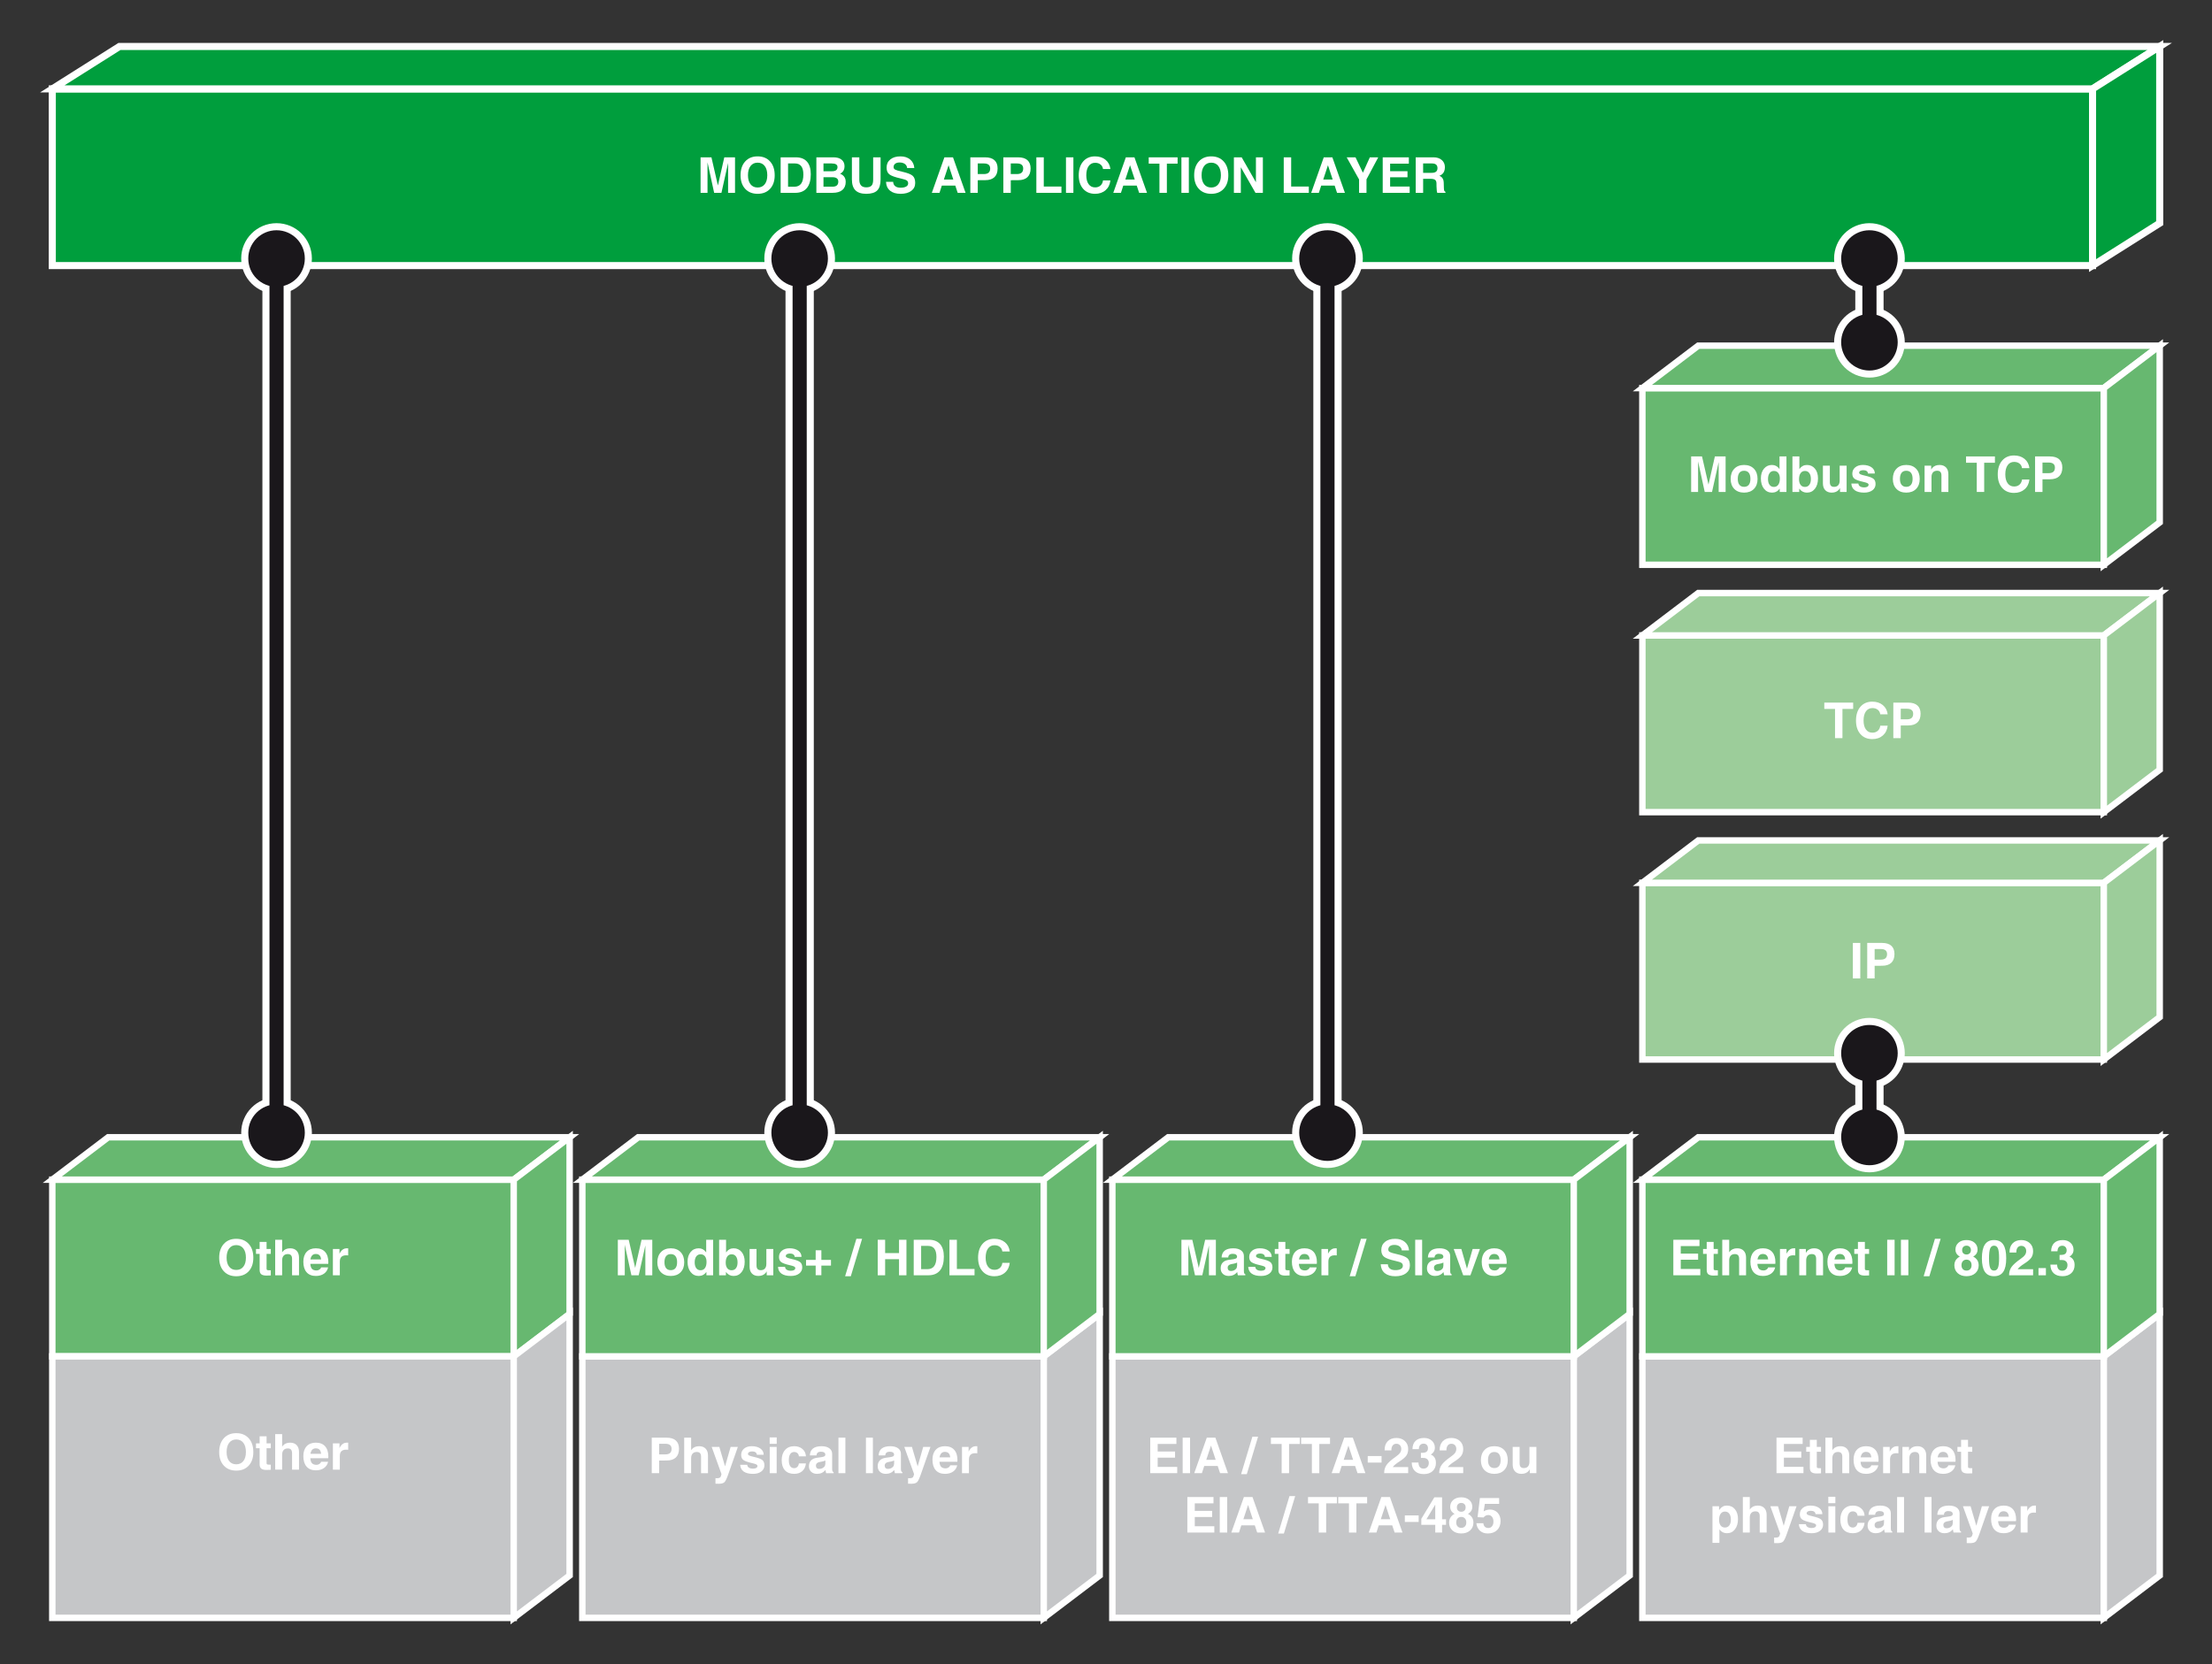 <?xml version="1.0" encoding="iso-8859-1"?>
<!-- Generator: Adobe Illustrator 19.2.1, SVG Export Plug-In . SVG Version: 6.00 Build 0)  -->
<svg version="1.1" id="Calque_1" xmlns="http://www.w3.org/2000/svg" xmlns:xlink="http://www.w3.org/1999/xlink" x="0px" y="0px"
	 width="556.289px" height="418.662px" viewBox="0 0 556.289 418.662" style="enable-background:new 0 0 556.289 418.662;"
	 xml:space="preserve">
<rect x="0" y="0" width="556.289" height="418.662" fill="#333333" stroke="none"/>
<style type="text/css">
	.st0{fill:#009E3D;stroke:#FFFFFF;stroke-width:1.778;}
	.st1{fill:#67B870;stroke:#FFFFFF;stroke-width:1.622;}
	.st2{fill:#9CCD9A;stroke:#FFFFFF;stroke-width:1.622;}
	.st3{fill:#C5C6C8;stroke:#FFFFFF;stroke-width:1.622;}
	.st4{fill:#FFFFFF;}
	.st5{fill:#1A171B;stroke:#FFFFFF;stroke-width:3.556;}
	.st6{fill:none;stroke:#FFFFFF;stroke-width:7.111;}
	.st7{fill:#1A171B;}
	.st8{fill:none;stroke:#1A171B;stroke-width:3.556;}
	.st9{fill:none;}
</style>
<rect x="13.151" y="22.358" class="st0" width="513.099" height="44.444"/>
<polygon class="st0" points="526.25,22.358 13.151,22.358 30.04,11.691 543.138,11.691 "/>
<polygon class="st0" points="543.138,56.136 526.25,66.803 526.25,22.358 543.138,11.691 "/>
<rect x="413.033" y="97.617" class="st1" width="116.045" height="44.444"/>
<polygon class="st1" points="529.078,97.617 413.034,97.617 427.095,86.95 543.138,86.95 "/>
<polygon class="st1" points="543.138,131.395 529.078,142.061 529.078,97.617 543.138,86.95 "/>
<rect x="413.034" y="159.839" class="st2" width="116.044" height="44.444"/>
<polygon class="st2" points="529.078,159.839 413.034,159.839 427.095,149.172 543.138,149.172 "/>
<polygon class="st2" points="543.138,193.617 529.078,204.283 529.078,159.839 543.138,149.172 "/>
<rect x="413.034" y="222.061" class="st2" width="116.044" height="44.444"/>
<polygon class="st2" points="529.078,222.061 413.034,222.061 427.095,211.395 543.138,211.395 "/>
<polygon class="st2" points="543.138,255.839 529.078,266.506 529.078,222.061 543.138,211.395 "/>
<rect x="13.151" y="296.728" class="st1" width="116.043" height="44.444"/>
<rect x="13.151" y="341.172" class="st3" width="116.043" height="65.778"/>
<polygon class="st1" points="129.194,296.728 13.151,296.728 27.212,286.061 143.255,286.061 "/>
<polygon class="st1" points="143.255,330.506 129.194,341.172 129.194,296.728 143.255,286.061 "/>
<polygon class="st3" points="143.255,396.283 129.194,406.95 129.194,341.172 143.255,330.506 "/>
<rect x="146.446" y="341.172" class="st3" width="116.043" height="65.778"/>
<polygon class="st3" points="276.55,396.283 262.489,406.95 262.489,341.172 276.55,330.506 "/>
<rect x="279.741" y="341.172" class="st3" width="116.043" height="65.778"/>
<polygon class="st3" points="409.843,396.283 395.783,406.95 395.783,341.172 409.843,330.506 "/>
<rect x="413.034" y="341.172" class="st3" width="116.044" height="65.778"/>
<polygon class="st3" points="543.138,396.283 529.078,406.95 529.078,341.172 543.138,330.506 "/>
<rect x="146.446" y="296.728" class="st1" width="116.043" height="44.444"/>
<polygon class="st1" points="262.489,296.728 146.446,296.728 160.507,286.061 276.55,286.061 "/>
<polygon class="st1" points="276.55,330.506 262.489,341.172 262.489,296.728 276.55,286.061 "/>
<rect x="279.739" y="296.728" class="st1" width="116.045" height="44.444"/>
<polygon class="st1" points="395.784,296.728 279.739,296.728 293.8,286.061 409.845,286.061 "/>
<polygon class="st1" points="409.845,330.506 395.784,341.172 395.784,296.728 409.845,286.061 "/>
<rect x="413.034" y="296.728" class="st1" width="116.044" height="44.444"/>
<polygon class="st1" points="529.078,296.728 413.034,296.728 427.095,286.061 543.138,286.061 "/>
<polygon class="st1" points="543.138,330.506 529.078,341.172 529.078,296.728 543.138,286.061 "/>
<g>
	<g>
		<g>
			<g>
				<path class="st4" d="M177.929,48.507h-0.869h-0.875v-8.932h1.367h1.367l1.626,7.079h0l1.605-7.079h1.349h1.349v8.932h-0.869
					h-0.875v-7.51h0.001l-1.672,7.51h-0.917H179.6l-1.669-7.674h-0.001V48.507z"/>
				<path class="st4" d="M187.402,47.493c-0.774-0.839-1.161-1.973-1.161-3.403c0-1.458,0.387-2.616,1.161-3.473
					c0.773-0.857,1.817-1.285,3.129-1.285c1.32,0,2.367,0.428,3.138,1.285c0.772,0.857,1.158,2.014,1.158,3.473
					c0,1.43-0.386,2.564-1.158,3.403c-0.771,0.838-1.818,1.258-3.138,1.258C189.219,48.751,188.175,48.331,187.402,47.493z
					 M192.317,46.347c0.43-0.545,0.645-1.301,0.645-2.27c0-0.988-0.215-1.762-0.645-2.321c-0.429-0.559-1.025-0.838-1.786-0.838
					c-0.758,0-1.351,0.279-1.78,0.838c-0.43,0.559-0.645,1.333-0.645,2.321c0,0.968,0.214,1.725,0.641,2.27
					c0.428,0.545,1.022,0.817,1.784,0.817C191.293,47.165,191.888,46.892,192.317,46.347z"/>
				<path class="st4" d="M196.322,39.575h0.93h2.893c1.228,0,2.16,0.36,2.798,1.082c0.638,0.721,0.957,1.776,0.957,3.166
					c0,1.531-0.332,2.695-0.994,3.491c-0.663,0.796-1.634,1.194-2.914,1.194h-2.741h-0.93V39.575z M198.188,46.97h1.574
					c0.757,0,1.326-0.256,1.705-0.769c0.378-0.512,0.568-1.281,0.568-2.306c0-0.928-0.176-1.624-0.529-2.087
					c-0.352-0.464-0.883-0.696-1.592-0.696h-1.726V46.97z"/>
				<path class="st4" d="M205.309,39.575h0.894h3.433c0.863,0,1.537,0.199,2.023,0.598c0.486,0.399,0.729,0.953,0.729,1.662
					c0,0.741-0.273,1.304-0.82,1.689c-0.089,0.064-0.188,0.124-0.298,0.176c0.211,0.081,0.397,0.179,0.559,0.292
					c0.571,0.393,0.857,0.966,0.857,1.72c0,0.911-0.283,1.605-0.848,2.081s-1.391,0.714-2.476,0.714h-3.16h-0.894V39.575z
					 M207.095,43.075h2.133c0.466,0,0.814-0.087,1.045-0.261c0.231-0.174,0.347-0.438,0.347-0.79c0-0.304-0.122-0.532-0.365-0.684
					s-0.61-0.228-1.1-0.228h-2.06V43.075z M207.095,46.958h2.267c0.486,0,0.851-0.105,1.094-0.316
					c0.243-0.211,0.364-0.529,0.364-0.954c0-0.373-0.125-0.651-0.374-0.835c-0.249-0.185-0.623-0.277-1.121-0.277h-2.23V46.958z"/>
				<path class="st4" d="M221.454,45.141c0.004,1.276-0.276,2.196-0.842,2.762c-0.565,0.565-1.485,0.848-2.762,0.848
					c-1.223,0-2.129-0.295-2.719-0.884c-0.589-0.589-0.886-1.498-0.89-2.725v-5.566h0.93h0.936v5.626c0,0.64,0.145,1.12,0.435,1.44
					c0.29,0.32,0.726,0.48,1.309,0.48c0.624,0,1.07-0.147,1.337-0.441c0.268-0.293,0.401-0.787,0.401-1.479v-5.626h0.93h0.936
					V45.141z"/>
				<path class="st4" d="M228.124,42.255c-0.033-0.425-0.219-0.763-0.559-1.012c-0.34-0.25-0.784-0.374-1.33-0.374
					c-0.474,0-0.844,0.104-1.111,0.313c-0.268,0.209-0.401,0.5-0.401,0.872c0,0.268,0.14,0.474,0.419,0.62
					c0.275,0.146,0.86,0.318,1.756,0.517c1.3,0.292,2.168,0.628,2.606,1.009c0.438,0.376,0.657,0.982,0.657,1.817
					c0,0.838-0.33,1.504-0.99,1.996s-1.553,0.738-2.679,0.738c-1.13,0-2.013-0.261-2.649-0.784c-0.636-0.522-0.976-1.266-1.021-2.23
					h1.798c0.021,0.474,0.192,0.839,0.517,1.094c0.324,0.255,0.775,0.383,1.354,0.383c0.595,0,1.06-0.096,1.394-0.289
					s0.501-0.458,0.501-0.799c0-0.336-0.12-0.583-0.361-0.741c-0.234-0.158-0.737-0.322-1.506-0.492
					c-1.417-0.316-2.364-0.659-2.842-1.027c-0.474-0.364-0.711-0.934-0.711-1.707c0-0.867,0.314-1.555,0.942-2.063
					c0.627-0.508,1.476-0.763,2.545-0.763c1,0,1.814,0.263,2.442,0.79c0.627,0.526,0.976,1.237,1.045,2.133H228.124z"/>
				<path class="st4" d="M237.502,39.575h1.082h1.082l3.16,8.932h-0.989h-0.99l-0.604-1.817h-3.388l-0.585,1.817h-0.96h-0.967
					L237.502,39.575z M237.372,45.153h2.371l-1.187-3.591h0.002L237.372,45.153z"/>
				<path class="st4" d="M244.027,39.575h0.93h2.808c1.017,0,1.791,0.238,2.321,0.714c0.531,0.476,0.796,1.169,0.796,2.081
					c0,0.964-0.266,1.696-0.796,2.197c-0.53,0.5-1.304,0.75-2.321,0.75c-0.721-0.004-1.345,0-1.872,0.012v3.178h-0.93h-0.936V39.575
					z M245.893,43.78h1.556c0.522,0,0.914-0.115,1.176-0.346c0.261-0.231,0.392-0.579,0.392-1.045c0-0.425-0.13-0.744-0.392-0.957
					c-0.262-0.212-0.653-0.319-1.176-0.319h-1.556V43.78z"/>
				<path class="st4" d="M252.328,39.575h0.93h2.808c1.017,0,1.791,0.238,2.321,0.714c0.531,0.476,0.796,1.169,0.796,2.081
					c0,0.964-0.266,1.696-0.796,2.197c-0.53,0.5-1.304,0.75-2.321,0.75c-0.721-0.004-1.345,0-1.872,0.012v3.178h-0.93h-0.936V39.575
					z M254.194,43.78h1.556c0.522,0,0.914-0.115,1.176-0.346c0.261-0.231,0.392-0.579,0.392-1.045c0-0.425-0.13-0.744-0.392-0.957
					c-0.262-0.212-0.653-0.319-1.176-0.319h-1.556V43.78z"/>
				<path class="st4" d="M260.629,48.507v-8.932h0.93h0.936v7.346h4.442v0.79v0.796H260.629z"/>
				<path class="st4" d="M268.078,39.575h0.93h0.936v8.932h-0.93h-0.936V39.575z"/>
				<path class="st4" d="M279.253,45.378c-0.114,1.033-0.518,1.854-1.212,2.461c-0.695,0.608-1.579,0.912-2.652,0.912
					c-1.256,0-2.253-0.419-2.993-1.258c-0.739-0.839-1.109-1.973-1.109-3.403c0-1.458,0.37-2.616,1.109-3.473
					s1.737-1.285,2.993-1.285c1.062,0,1.94,0.287,2.637,0.86s1.106,1.35,1.228,2.33h-1.866c-0.061-0.482-0.269-0.865-0.624-1.148
					c-0.355-0.283-0.806-0.425-1.354-0.425c-0.694,0-1.237,0.276-1.631,0.83c-0.394,0.553-0.59,1.319-0.59,2.3
					c0,0.956,0.196,1.705,0.587,2.245c0.391,0.541,0.936,0.812,1.634,0.812c0.548,0,0.999-0.158,1.354-0.474
					s0.563-0.743,0.624-1.282H279.253z"/>
				<path class="st4" d="M283.135,39.575h1.082h1.082l3.16,8.932h-0.989h-0.99l-0.604-1.817h-3.388l-0.585,1.817h-0.96h-0.967
					L283.135,39.575z M283.006,45.153h2.371l-1.187-3.591h0.002L283.006,45.153z"/>
				<path class="st4" d="M291.587,41.161h-2.698v-0.79v-0.796h7.261v0.79v0.796h-2.698v7.346h-0.93h-0.936V41.161z"/>
				<path class="st4" d="M297.111,39.575h0.93h0.936v8.932h-0.93h-0.936V39.575z"/>
				<path class="st4" d="M301.48,47.493c-0.774-0.839-1.161-1.973-1.161-3.403c0-1.458,0.387-2.616,1.161-3.473
					c0.773-0.857,1.817-1.285,3.129-1.285c1.32,0,2.367,0.428,3.138,1.285c0.772,0.857,1.158,2.014,1.158,3.473
					c0,1.43-0.386,2.564-1.158,3.403c-0.771,0.838-1.818,1.258-3.138,1.258C303.297,48.751,302.254,48.331,301.48,47.493z
					 M306.396,46.347c0.43-0.545,0.645-1.301,0.645-2.27c0-0.988-0.215-1.762-0.645-2.321c-0.429-0.559-1.025-0.838-1.786-0.838
					c-0.758,0-1.351,0.279-1.78,0.838c-0.43,0.559-0.645,1.333-0.645,2.321c0,0.968,0.214,1.725,0.641,2.27
					c0.428,0.545,1.022,0.817,1.784,0.817C305.371,47.165,305.966,46.892,306.396,46.347z"/>
				<path class="st4" d="M312.053,48.507h-0.869h-0.875v-8.932h0.979h0.979l3.584,6.271v-6.271h0.869h0.875v8.932h-0.93h-0.93
					l-3.682-6.441V48.507z"/>
				<path class="st4" d="M322.845,48.507v-8.932h0.93h0.936v7.346h4.441v0.79v0.796H322.845z"/>
				<path class="st4" d="M332.908,39.575h1.081h1.082l3.159,8.932h-0.989h-0.989l-0.604-1.817h-3.388l-0.584,1.817h-0.961h-0.967
					L332.908,39.575z M332.778,45.153h2.371l-1.187-3.591h0.002L332.778,45.153z"/>
				<path class="st4" d="M341.791,45.147l-3.117-5.572h1.107h1.113l1.859,3.871l-0.003,0.006l1.744-3.876h1.058h1.057l-2.953,5.536
					v3.396h-0.93h-0.936V45.147z"/>
				<path class="st4" d="M347.734,48.507v-8.932h6.574v0.79v0.796h-4.709v1.896h4.369v0.766v0.772h-4.369v2.327h4.916v0.79v0.796
					H347.734z"/>
				<path class="st4" d="M356.034,39.575h0.93h3.572c0.851,0,1.536,0.228,2.058,0.684c0.521,0.456,0.78,1.056,0.78,1.801
					c0,0.859-0.29,1.487-0.869,1.884c-0.153,0.105-0.328,0.194-0.522,0.268c0.109,0.044,0.209,0.093,0.298,0.146
					c0.511,0.304,0.775,0.814,0.796,1.531l0.043,1.465c0.008,0.292,0.038,0.498,0.091,0.62s0.154,0.219,0.304,0.292v0.237h-2.061
					c-0.049-0.093-0.092-0.293-0.128-0.599c-0.036-0.306-0.057-0.635-0.061-0.987l-0.013-0.827
					c-0.008-0.401-0.126-0.687-0.354-0.857c-0.229-0.17-0.608-0.255-1.139-0.255h-1.859v3.53h-0.93h-0.936V39.575z M357.899,43.476
					h2.163c0.482,0,0.844-0.098,1.085-0.295c0.24-0.196,0.361-0.493,0.361-0.89c0-0.393-0.114-0.688-0.344-0.884
					c-0.229-0.197-0.572-0.295-1.029-0.295h-2.236V43.476z"/>
			</g>
		</g>
	</g>
</g>
<g>
	<g>
		<g>
			<g>
				<path class="st4" d="M427.046,123.742h-0.869h-0.875v-8.932h1.367h1.367l1.627,7.079h0.001l1.605-7.079h1.349h1.349v8.932
					h-0.869h-0.875v-7.51h0.001l-1.672,7.51h-0.917h-0.918l-1.669-7.674h-0.002V123.742z"/>
				<path class="st4" d="M436.152,122.982c-0.609-0.62-0.914-1.456-0.914-2.509c0-1.078,0.305-1.933,0.914-2.567
					c0.609-0.634,1.431-0.951,2.464-0.951c1.041,0,1.865,0.317,2.474,0.951c0.607,0.634,0.911,1.49,0.911,2.567
					c0,1.053-0.304,1.89-0.911,2.509c-0.608,0.62-1.433,0.93-2.474,0.93C437.583,123.912,436.761,123.602,436.152,122.982z
					 M439.8,121.943c0.271-0.34,0.407-0.836,0.407-1.488c0-0.668-0.136-1.176-0.407-1.522c-0.271-0.346-0.666-0.52-1.185-0.52
					s-0.912,0.173-1.182,0.52c-0.27,0.347-0.404,0.854-0.404,1.522c0,0.652,0.135,1.148,0.404,1.488
					c0.27,0.34,0.663,0.511,1.182,0.511S439.529,122.283,439.8,121.943z"/>
				<path class="st4" d="M445.652,123.912c-0.842,0-1.521-0.328-2.038-0.984s-0.774-1.521-0.774-2.594
					c0-1.013,0.257-1.829,0.771-2.449c0.515-0.62,1.19-0.93,2.029-0.93c0.749,0,1.353,0.316,1.811,0.948l0.073,0.097v-3.19h0.869
					h0.875v8.932h-0.845h-0.845v-0.845l-0.03,0.042C447.066,123.588,446.434,123.912,445.652,123.912z M446.121,118.461
					c-0.467,0-0.831,0.179-1.094,0.538c-0.264,0.358-0.396,0.856-0.396,1.492c0,0.624,0.131,1.111,0.392,1.461
					c0.262,0.351,0.625,0.526,1.091,0.526c0.47,0,0.837-0.185,1.101-0.553c0.263-0.369,0.395-0.881,0.395-1.537
					c0-0.604-0.132-1.076-0.395-1.416C446.951,118.631,446.587,118.461,446.121,118.461z"/>
				<path class="st4" d="M450.775,114.81h0.869h0.875v3.184l0.036-0.049c0.47-0.66,1.09-0.99,1.859-0.99
					c0.839,0,1.513,0.31,2.023,0.93c0.511,0.62,0.766,1.436,0.766,2.449c0,1.073-0.255,1.938-0.766,2.594s-1.185,0.984-2.023,0.984
					c-0.766,0-1.386-0.308-1.859-0.923l-0.073-0.097v0.851h-1.707V114.81z M453.917,122.478c0.47,0,0.836-0.175,1.1-0.526
					c0.263-0.35,0.395-0.837,0.395-1.461c0-0.636-0.132-1.133-0.395-1.492c-0.264-0.358-0.628-0.538-1.094-0.538
					s-0.831,0.184-1.094,0.553c-0.264,0.369-0.396,0.881-0.396,1.538c0,0.604,0.132,1.075,0.396,1.416
					C453.087,122.308,453.451,122.478,453.917,122.478z"/>
				<path class="st4" d="M460.181,121.269c0,0.405,0.087,0.705,0.261,0.899c0.175,0.194,0.441,0.292,0.803,0.292
					c0.453,0,0.802-0.138,1.045-0.413s0.364-0.672,0.364-1.191v-3.725h0.869h0.875v6.611h-0.826h-0.833v-0.99
					c-0.061,0.121-0.134,0.235-0.219,0.34c-0.429,0.547-1.051,0.82-1.865,0.82c-0.696,0-1.24-0.206-1.632-0.617
					c-0.391-0.411-0.586-0.981-0.586-1.71v-4.454h0.869h0.875V121.269z"/>
				<path class="st4" d="M469.768,119.111c0-0.255-0.105-0.459-0.315-0.614c-0.211-0.154-0.491-0.23-0.84-0.23
					c-0.336,0-0.599,0.058-0.787,0.173c-0.188,0.116-0.282,0.276-0.282,0.483c0,0.146,0.106,0.271,0.321,0.376
					c0.211,0.102,0.586,0.213,1.125,0.334c1.069,0.239,1.785,0.5,2.146,0.784c0.361,0.284,0.542,0.729,0.542,1.337
					c0,0.648-0.262,1.169-0.787,1.564c-0.524,0.395-1.216,0.592-2.075,0.592c-1.017,0-1.8-0.194-2.349-0.583
					c-0.549-0.389-0.842-0.956-0.879-1.702h1.774c0.013,0.304,0.147,0.542,0.404,0.714c0.258,0.172,0.607,0.258,1.049,0.258
					c0.349,0,0.621-0.06,0.817-0.179c0.196-0.119,0.295-0.287,0.295-0.501c0-0.15-0.096-0.278-0.285-0.383
					c-0.19-0.102-0.525-0.205-1.003-0.31c-1.118-0.251-1.866-0.517-2.243-0.796c-0.376-0.275-0.564-0.703-0.564-1.282
					c0-0.656,0.244-1.186,0.732-1.589c0.488-0.403,1.131-0.604,1.929-0.604c0.899,0,1.624,0.197,2.175,0.592
					c0.552,0.395,0.827,0.917,0.827,1.564H469.768z"/>
				<path class="st4" d="M476.937,122.982c-0.609-0.62-0.914-1.456-0.914-2.509c0-1.078,0.305-1.933,0.914-2.567
					c0.609-0.634,1.431-0.951,2.464-0.951c1.041,0,1.865,0.317,2.474,0.951c0.607,0.634,0.911,1.49,0.911,2.567
					c0,1.053-0.304,1.89-0.911,2.509c-0.608,0.62-1.433,0.93-2.474,0.93C478.368,123.912,477.546,123.602,476.937,122.982z
					 M480.586,121.943c0.271-0.34,0.407-0.836,0.407-1.488c0-0.668-0.136-1.176-0.407-1.522c-0.271-0.346-0.666-0.52-1.185-0.52
					s-0.912,0.173-1.182,0.52c-0.27,0.347-0.404,0.854-0.404,1.522c0,0.652,0.135,1.148,0.404,1.488
					c0.27,0.34,0.663,0.511,1.182,0.511S480.314,122.283,480.586,121.943z"/>
				<path class="st4" d="M484.007,117.13h0.826h0.832v0.979c0.069-0.118,0.144-0.229,0.225-0.334c0.43-0.547,1.054-0.82,1.872-0.82
					c0.696,0,1.242,0.207,1.638,0.62c0.395,0.413,0.592,0.986,0.592,1.72v4.448h-0.868h-0.875v-4.132
					c0-0.409-0.089-0.712-0.265-0.909c-0.176-0.196-0.446-0.294-0.812-0.294c-0.457,0-0.809,0.138-1.054,0.413
					s-0.368,0.672-0.368,1.191v3.731h-0.868h-0.875V117.13z"/>
				<path class="st4" d="M497.131,116.396h-2.698v-0.79v-0.796h7.262v0.79v0.796h-2.698v7.346h-0.93h-0.936V116.396z"/>
				<path class="st4" d="M510.372,120.612c-0.113,1.033-0.518,1.854-1.212,2.461c-0.694,0.608-1.579,0.912-2.652,0.912
					c-1.256,0-2.253-0.419-2.992-1.258c-0.74-0.839-1.109-1.973-1.109-3.403c0-1.458,0.369-2.616,1.109-3.473
					c0.739-0.857,1.736-1.285,2.992-1.285c1.062,0,1.94,0.287,2.637,0.86c0.697,0.573,1.106,1.35,1.228,2.33h-1.865
					c-0.061-0.482-0.269-0.865-0.624-1.148c-0.354-0.283-0.806-0.425-1.354-0.425c-0.693,0-1.237,0.276-1.631,0.83
					c-0.394,0.553-0.59,1.319-0.59,2.3c0,0.956,0.195,1.705,0.587,2.245c0.392,0.541,0.936,0.812,1.634,0.812
					c0.548,0,0.999-0.158,1.354-0.474c0.355-0.316,0.563-0.743,0.624-1.282H510.372z"/>
				<path class="st4" d="M511.795,114.81h0.93h2.807c1.017,0,1.791,0.238,2.321,0.714c0.531,0.476,0.796,1.169,0.796,2.081
					c0,0.964-0.265,1.696-0.796,2.197c-0.53,0.5-1.305,0.75-2.321,0.75c-0.721-0.004-1.345,0-1.871,0.012v3.178h-0.93h-0.936V114.81
					z M513.66,119.014h1.556c0.522,0,0.914-0.115,1.176-0.346c0.261-0.231,0.392-0.579,0.392-1.045c0-0.425-0.131-0.744-0.392-0.957
					c-0.262-0.212-0.653-0.319-1.176-0.319h-1.556V119.014z"/>
			</g>
		</g>
	</g>
</g>
<g>
	<g>
		<g>
			<g>
				<path class="st4" d="M461.485,178.318h-2.698v-0.79v-0.796h7.262v0.79v0.796h-2.698v7.347h-0.93h-0.936V178.318z"/>
				<path class="st4" d="M474.725,182.536c-0.113,1.032-0.518,1.853-1.212,2.461c-0.694,0.607-1.579,0.911-2.652,0.911
					c-1.256,0-2.253-0.419-2.992-1.258c-0.74-0.839-1.109-1.973-1.109-3.403c0-1.458,0.369-2.615,1.109-3.473
					c0.739-0.856,1.736-1.285,2.992-1.285c1.062,0,1.94,0.287,2.637,0.86c0.697,0.573,1.106,1.35,1.228,2.33h-1.865
					c-0.061-0.481-0.269-0.864-0.624-1.148c-0.354-0.283-0.806-0.425-1.354-0.425c-0.693,0-1.237,0.276-1.631,0.829
					s-0.59,1.319-0.59,2.3c0,0.956,0.195,1.704,0.587,2.245s0.936,0.812,1.634,0.812c0.548,0,0.999-0.158,1.354-0.475
					c0.355-0.315,0.563-0.743,0.624-1.281H474.725z"/>
				<path class="st4" d="M476.148,176.732h0.93h2.807c1.017,0,1.791,0.238,2.321,0.714c0.531,0.477,0.796,1.17,0.796,2.082
					c0,0.964-0.265,1.696-0.796,2.196c-0.53,0.5-1.305,0.75-2.321,0.75c-0.721-0.004-1.345,0-1.871,0.013v3.178h-0.93h-0.936
					V176.732z M478.013,180.938h1.556c0.522,0,0.914-0.115,1.176-0.347c0.261-0.23,0.392-0.579,0.392-1.045
					c0-0.425-0.131-0.744-0.392-0.957c-0.262-0.213-0.653-0.318-1.176-0.318h-1.556V180.938z"/>
			</g>
		</g>
	</g>
</g>
<g>
	<g>
		<g>
			<g>
				<path class="st4" d="M465.972,237.177h0.93h0.936v8.933h-0.93h-0.936V237.177z"/>
				<path class="st4" d="M469.582,237.177h0.93h2.807c1.017,0,1.791,0.238,2.321,0.714c0.531,0.477,0.796,1.17,0.796,2.082
					c0,0.964-0.265,1.696-0.796,2.196c-0.53,0.5-1.305,0.75-2.321,0.75c-0.721-0.004-1.345,0-1.871,0.013v3.178h-0.93h-0.936
					V237.177z M471.447,241.382h1.556c0.522,0,0.914-0.115,1.176-0.347c0.261-0.23,0.392-0.579,0.392-1.045
					c0-0.425-0.131-0.744-0.392-0.957c-0.262-0.213-0.653-0.318-1.176-0.318h-1.556V241.382z"/>
			</g>
		</g>
	</g>
</g>
<g>
	<g>
		<g>
			<g>
				<path class="st4" d="M420.822,320.776v-8.933h6.574v0.79v0.796h-4.709v1.896h4.369v0.766v0.771h-4.369v2.327h4.916v0.79v0.796
					H420.822z"/>
				<path class="st4" d="M432.021,320.813c-0.292,0.024-0.65,0.037-1.076,0.037c-0.615,0-1.058-0.11-1.327-0.331
					s-0.404-0.583-0.404-1.085v-4.047h-0.918v-1.222h0.918v-1.78h1.744v1.78h1.063v1.222h-1.063v3.755
					c0,0.154,0.045,0.256,0.137,0.304c0.091,0.049,0.28,0.073,0.568,0.073h0.358V320.813z"/>
				<path class="st4" d="M433.127,311.844h0.868h0.875v3.16l0.14-0.194c0.43-0.547,1.054-0.82,1.872-0.82
					c0.696,0,1.242,0.206,1.638,0.619c0.395,0.414,0.592,0.987,0.592,1.72v4.448h-0.868h-0.875v-4.132
					c0-0.409-0.089-0.712-0.265-0.908s-0.446-0.295-0.812-0.295c-0.457,0-0.809,0.138-1.054,0.413s-0.368,0.673-0.368,1.191v3.73
					h-0.868h-0.875V311.844z"/>
				<path class="st4" d="M443.346,320.946c-1.004,0-1.779-0.31-2.324-0.93c-0.545-0.619-0.817-1.503-0.817-2.649
					c0-1.057,0.278-1.885,0.833-2.481c0.555-0.598,1.324-0.896,2.309-0.896c1.009,0,1.786,0.305,2.331,0.914
					c0.544,0.61,0.816,1.478,0.816,2.604c0.009,0.13-0.002,0.262-0.03,0.396h-4.502c0.04,0.522,0.155,0.913,0.346,1.173
					c0.243,0.324,0.648,0.486,1.216,0.486c0.263,0,0.507-0.075,0.732-0.226c0.225-0.149,0.359-0.33,0.403-0.54h1.774
					c-0.149,0.672-0.497,1.198-1.042,1.579S444.165,320.946,443.346,320.946z M444.677,316.79c-0.041-0.396-0.146-0.707-0.316-0.93
					c-0.223-0.296-0.568-0.443-1.039-0.443c-0.449,0-0.792,0.172-1.026,0.517c-0.146,0.219-0.251,0.504-0.316,0.856H444.677z"/>
				<path class="st4" d="M447.636,314.165h0.826h0.833v1.186c0.061-0.13,0.129-0.256,0.206-0.377
					c0.409-0.656,0.938-0.984,1.586-0.984l0.396,0.006v1.78c-0.154-0.016-0.328-0.024-0.522-0.024c-0.531,0-0.927,0.132-1.188,0.396
					c-0.261,0.263-0.392,0.662-0.392,1.196v3.434h-0.869h-0.875V314.165z"/>
				<path class="st4" d="M452.492,314.165h0.826h0.832v0.979c0.069-0.117,0.144-0.229,0.225-0.334c0.43-0.547,1.054-0.82,1.872-0.82
					c0.696,0,1.242,0.206,1.638,0.619c0.395,0.414,0.592,0.987,0.592,1.72v4.448h-0.868h-0.875v-4.132
					c0-0.409-0.089-0.712-0.265-0.908s-0.446-0.295-0.812-0.295c-0.457,0-0.809,0.138-1.054,0.413s-0.368,0.673-0.368,1.191v3.73
					h-0.868h-0.875V314.165z"/>
				<path class="st4" d="M462.712,320.946c-1.004,0-1.779-0.31-2.324-0.93c-0.545-0.619-0.817-1.503-0.817-2.649
					c0-1.057,0.278-1.885,0.833-2.481c0.555-0.598,1.324-0.896,2.309-0.896c1.009,0,1.786,0.305,2.331,0.914
					c0.544,0.61,0.816,1.478,0.816,2.604c0.009,0.13-0.002,0.262-0.03,0.396h-4.502c0.04,0.522,0.155,0.913,0.346,1.173
					c0.243,0.324,0.648,0.486,1.216,0.486c0.263,0,0.507-0.075,0.732-0.226c0.225-0.149,0.359-0.33,0.403-0.54h1.774
					c-0.149,0.672-0.497,1.198-1.042,1.579S463.53,320.946,462.712,320.946z M464.043,316.79c-0.041-0.396-0.146-0.707-0.316-0.93
					c-0.223-0.296-0.568-0.443-1.039-0.443c-0.449,0-0.792,0.172-1.026,0.517c-0.146,0.219-0.251,0.504-0.316,0.856H464.043z"/>
				<path class="st4" d="M470.052,320.813c-0.292,0.024-0.65,0.037-1.076,0.037c-0.615,0-1.058-0.11-1.327-0.331
					s-0.404-0.583-0.404-1.085v-4.047h-0.918v-1.222h0.918v-1.78h1.744v1.78h1.063v1.222h-1.063v3.755
					c0,0.154,0.045,0.256,0.137,0.304c0.091,0.049,0.28,0.073,0.568,0.073h0.358V320.813z"/>
				<path class="st4" d="M474.603,311.844h0.93h0.936v8.933h-0.93h-0.936V311.844z"/>
				<path class="st4" d="M478.061,311.844h0.93h0.936v8.933h-0.93h-0.936V311.844z"/>
				<path class="st4" d="M488.045,311.601l-2.837,9.419h-1.435l2.838-9.419H488.045z"/>
				<path class="st4" d="M496.23,316.073c0.194,0.098,0.377,0.215,0.547,0.353c0.559,0.458,0.838,1.063,0.838,1.816
					c0,0.831-0.28,1.499-0.841,2.006c-0.562,0.506-1.302,0.759-2.222,0.759c-0.915,0-1.653-0.253-2.215-0.759
					c-0.561-0.507-0.841-1.175-0.841-2.006c0-0.753,0.281-1.36,0.845-1.822c0.161-0.138,0.34-0.251,0.534-0.341l-0.34-0.225
					c-0.511-0.385-0.766-0.892-0.766-1.52c0-0.725,0.255-1.309,0.766-1.753c0.51-0.443,1.183-0.665,2.017-0.665
					c0.835,0,1.508,0.222,2.018,0.665c0.511,0.444,0.766,1.028,0.766,1.753c0,0.628-0.255,1.135-0.766,1.52
					C496.461,315.936,496.347,316.009,496.23,316.073z M494.552,316.845c-0.389,0-0.696,0.126-0.923,0.377
					c-0.228,0.251-0.341,0.59-0.341,1.015c0,0.417,0.113,0.749,0.341,0.993c0.227,0.245,0.534,0.368,0.923,0.368
					c0.39,0,0.698-0.123,0.927-0.368c0.229-0.244,0.344-0.576,0.344-0.993c0-0.425-0.115-0.764-0.347-1.015
					C495.25,316.971,494.942,316.845,494.552,316.845z M494.552,315.545c0.337,0,0.604-0.099,0.803-0.295
					c0.198-0.196,0.298-0.463,0.298-0.799c0-0.345-0.1-0.618-0.298-0.82c-0.199-0.203-0.466-0.304-0.803-0.304
					c-0.336,0-0.604,0.101-0.802,0.304c-0.198,0.202-0.298,0.476-0.298,0.82c0,0.336,0.1,0.604,0.298,0.802
					C493.949,315.447,494.216,315.545,494.552,315.545z"/>
				<path class="st4" d="M499.171,319.904c-0.498-0.735-0.749-1.866-0.753-3.394c0.004-1.563,0.255-2.72,0.753-3.47
					c0.498-0.749,1.266-1.124,2.303-1.124c1.046,0,1.817,0.375,2.315,1.124c0.498,0.75,0.747,1.892,0.747,3.427v0.043
					c0.005,1.527-0.244,2.658-0.744,3.394s-1.272,1.103-2.318,1.103C500.436,321.007,499.669,320.64,499.171,319.904z
					 M502.458,318.898c0.19-0.466,0.286-1.266,0.286-2.399c0.004-1.163-0.09-1.982-0.282-2.458
					c-0.193-0.477-0.522-0.714-0.988-0.714c-0.461,0-0.786,0.237-0.975,0.714c-0.188,0.476-0.285,1.295-0.289,2.458
					c0,1.134,0.096,1.934,0.286,2.399s0.517,0.699,0.978,0.699C501.939,319.598,502.267,319.364,502.458,318.898z"/>
				<path class="st4" d="M511.299,314.7c0,0.672-0.157,1.229-0.472,1.671c-0.313,0.441-0.902,0.938-1.765,1.488
					c-0.798,0.507-1.343,0.965-1.635,1.374l-0.006,0.012h3.877v1.531h-6.04v-0.002c0-0.81,0.204-1.504,0.613-2.083
					s1.179-1.266,2.31-2.06c0.506-0.352,0.862-0.675,1.069-0.969c0.206-0.294,0.31-0.621,0.31-0.981c0-0.393-0.113-0.709-0.34-0.948
					c-0.228-0.238-0.527-0.358-0.899-0.358c-0.397,0-0.707,0.15-0.93,0.45s-0.326,0.707-0.311,1.221h-1.707
					c-0.028-0.96,0.224-1.721,0.757-2.284c0.532-0.563,1.267-0.845,2.202-0.845c0.871,0,1.584,0.26,2.139,0.777
					C511.024,313.213,511.299,313.882,511.299,314.7z"/>
				<path class="st4" d="M512.654,318.966h1.865v1.811h-1.865V318.966z"/>
				<path class="st4" d="M519.733,314.499c0-0.344-0.1-0.622-0.298-0.835c-0.199-0.213-0.462-0.319-0.79-0.319
					c-0.381,0-0.676,0.121-0.885,0.361c-0.208,0.241-0.316,0.585-0.324,1.03h-1.604c0.012-0.903,0.272-1.599,0.78-2.087
					c0.509-0.488,1.225-0.732,2.148-0.732c0.794,0,1.444,0.23,1.95,0.692c0.507,0.462,0.76,1.056,0.76,1.78
					c0,0.628-0.264,1.143-0.79,1.544l-0.236,0.158c0.202,0.077,0.38,0.178,0.534,0.304c0.507,0.393,0.76,0.984,0.76,1.774
					c0,0.871-0.274,1.562-0.823,2.071c-0.549,0.511-1.289,0.766-2.221,0.766c-0.961,0-1.705-0.252-2.233-0.756
					c-0.528-0.505-0.799-1.223-0.812-2.154h1.695c0.008,0.498,0.121,0.878,0.338,1.14c0.216,0.261,0.529,0.392,0.938,0.392
					c0.396,0,0.717-0.132,0.96-0.395c0.243-0.264,0.364-0.61,0.364-1.039c0-0.377-0.121-0.681-0.364-0.912
					c-0.215-0.198-0.486-0.31-0.814-0.334c-0.182-0.012-0.352-0.02-0.507-0.021c-0.156-0.002-0.257,0.003-0.301,0.016v-1.288
					c0.048,0.008,0.151,0.009,0.31,0.003s0.326-0.02,0.504-0.04c0.275-0.032,0.494-0.127,0.656-0.285
					C519.631,315.138,519.733,314.86,519.733,314.499z"/>
			</g>
		</g>
	</g>
</g>
<g>
	<g>
		<g>
			<g>
				<path class="st4" d="M446.765,370.555v-8.933h6.574v0.79v0.796h-4.709v1.896H453v0.766v0.771h-4.369v2.327h4.916v0.79v0.796
					H446.765z"/>
				<path class="st4" d="M457.964,370.591c-0.292,0.024-0.65,0.037-1.076,0.037c-0.615,0-1.058-0.11-1.327-0.331
					s-0.404-0.583-0.404-1.085v-4.047h-0.918v-1.222h0.918v-1.78h1.744v1.78h1.063v1.222h-1.063v3.755
					c0,0.154,0.045,0.256,0.137,0.304c0.091,0.049,0.28,0.073,0.568,0.073h0.358V370.591z"/>
				<path class="st4" d="M459.07,361.622h0.868h0.875v3.16l0.14-0.194c0.43-0.547,1.054-0.82,1.872-0.82
					c0.696,0,1.242,0.206,1.638,0.619c0.395,0.414,0.592,0.987,0.592,1.72v4.448h-0.868h-0.875v-4.132
					c0-0.409-0.089-0.712-0.265-0.908s-0.446-0.295-0.812-0.295c-0.457,0-0.809,0.138-1.054,0.413s-0.368,0.673-0.368,1.191v3.73
					h-0.868h-0.875V361.622z"/>
				<path class="st4" d="M469.29,370.725c-1.004,0-1.779-0.31-2.324-0.93c-0.545-0.619-0.817-1.503-0.817-2.649
					c0-1.057,0.278-1.885,0.833-2.481c0.555-0.598,1.324-0.896,2.309-0.896c1.009,0,1.786,0.305,2.331,0.914
					c0.544,0.61,0.816,1.478,0.816,2.604c0.009,0.13-0.002,0.262-0.03,0.396h-4.502c0.04,0.522,0.155,0.913,0.346,1.173
					c0.243,0.324,0.648,0.486,1.216,0.486c0.263,0,0.507-0.075,0.732-0.226c0.225-0.149,0.359-0.33,0.403-0.54h1.774
					c-0.149,0.672-0.497,1.198-1.042,1.579S470.108,370.725,469.29,370.725z M470.621,366.568c-0.041-0.396-0.146-0.707-0.316-0.93
					c-0.223-0.296-0.568-0.443-1.039-0.443c-0.449,0-0.792,0.172-1.026,0.517c-0.146,0.219-0.251,0.504-0.316,0.856H470.621z"/>
				<path class="st4" d="M473.58,363.943h0.826h0.833v1.186c0.061-0.13,0.129-0.256,0.206-0.377
					c0.409-0.656,0.938-0.984,1.586-0.984l0.396,0.006v1.78c-0.154-0.016-0.328-0.024-0.522-0.024c-0.531,0-0.927,0.132-1.188,0.396
					c-0.261,0.263-0.392,0.662-0.392,1.196v3.434h-0.869h-0.875V363.943z"/>
				<path class="st4" d="M478.435,363.943h0.826h0.832v0.979c0.069-0.117,0.144-0.229,0.225-0.334c0.43-0.547,1.054-0.82,1.872-0.82
					c0.696,0,1.242,0.206,1.638,0.619c0.395,0.414,0.592,0.987,0.592,1.72v4.448h-0.868h-0.875v-4.132
					c0-0.409-0.089-0.712-0.265-0.908s-0.446-0.295-0.812-0.295c-0.457,0-0.809,0.138-1.054,0.413s-0.368,0.673-0.368,1.191v3.73
					h-0.868h-0.875V363.943z"/>
				<path class="st4" d="M488.655,370.725c-1.004,0-1.779-0.31-2.324-0.93c-0.545-0.619-0.817-1.503-0.817-2.649
					c0-1.057,0.278-1.885,0.833-2.481c0.555-0.598,1.324-0.896,2.309-0.896c1.009,0,1.786,0.305,2.331,0.914
					c0.544,0.61,0.816,1.478,0.816,2.604c0.009,0.13-0.002,0.262-0.03,0.396h-4.502c0.04,0.522,0.155,0.913,0.346,1.173
					c0.243,0.324,0.648,0.486,1.216,0.486c0.263,0,0.507-0.075,0.732-0.226c0.225-0.149,0.359-0.33,0.403-0.54h1.774
					c-0.149,0.672-0.497,1.198-1.042,1.579S489.473,370.725,488.655,370.725z M489.986,366.568c-0.041-0.396-0.146-0.707-0.316-0.93
					c-0.223-0.296-0.568-0.443-1.039-0.443c-0.449,0-0.792,0.172-1.026,0.517c-0.146,0.219-0.251,0.504-0.316,0.856H489.986z"/>
				<path class="st4" d="M495.996,370.591c-0.292,0.024-0.65,0.037-1.076,0.037c-0.615,0-1.058-0.11-1.327-0.331
					s-0.404-0.583-0.404-1.085v-4.047h-0.918v-1.222h0.918v-1.78h1.744v1.78h1.063v1.222h-1.063v3.755
					c0,0.154,0.045,0.256,0.137,0.304c0.091,0.049,0.28,0.073,0.568,0.073h0.358V370.591z"/>
				<path class="st4" d="M430.666,378.877h0.826h0.833v0.979l0.115-0.164c0.47-0.66,1.09-0.99,1.859-0.99
					c0.839,0,1.512,0.31,2.021,0.93c0.509,0.619,0.763,1.436,0.763,2.448c0,1.074-0.254,1.938-0.763,2.595s-1.182,0.984-2.021,0.984
					c-0.766,0-1.384-0.308-1.854-0.924l-0.036-0.048v3.391h-0.869h-0.875V378.877z M433.801,384.225c0.466,0,0.83-0.176,1.094-0.525
					c0.263-0.351,0.395-0.838,0.395-1.462c0-0.636-0.13-1.133-0.392-1.491c-0.262-0.359-0.625-0.538-1.091-0.538
					s-0.829,0.185-1.091,0.553c-0.261,0.369-0.392,0.881-0.392,1.537c0,0.604,0.131,1.076,0.392,1.416
					C432.978,384.055,433.339,384.225,433.801,384.225z"/>
				<path class="st4" d="M438.304,376.556h0.868h0.875v3.16l0.14-0.194c0.43-0.547,1.054-0.82,1.872-0.82
					c0.696,0,1.242,0.206,1.638,0.619c0.395,0.414,0.592,0.987,0.592,1.72v4.448h-0.868h-0.875v-4.132
					c0-0.409-0.089-0.712-0.265-0.908s-0.446-0.295-0.812-0.295c-0.457,0-0.809,0.138-1.054,0.413s-0.368,0.673-0.368,1.191v3.73
					h-0.868h-0.875V376.556z"/>
				<path class="st4" d="M449.436,385.628c-0.382,1.114-0.708,1.813-0.979,2.097c-0.271,0.283-0.756,0.425-1.453,0.425l-0.832-0.018
					v-1.397c0.04,0.016,0.151,0.023,0.334,0.023c0.466,0,0.77-0.095,0.911-0.285c0.089-0.121,0.179-0.373,0.268-0.754l-2.466-6.842
					h0.96h0.965l1.439,4.904h0.001l1.399-4.904h0.911h0.911L449.436,385.628z"/>
				<path class="st4" d="M456.568,380.858c0-0.256-0.105-0.46-0.315-0.614c-0.211-0.153-0.491-0.23-0.84-0.23
					c-0.336,0-0.599,0.058-0.787,0.173s-0.282,0.276-0.282,0.483c0,0.146,0.106,0.271,0.321,0.377
					c0.211,0.101,0.586,0.212,1.125,0.334c1.069,0.239,1.785,0.5,2.146,0.783c0.361,0.284,0.542,0.729,0.542,1.337
					c0,0.648-0.262,1.17-0.787,1.565c-0.524,0.395-1.216,0.592-2.075,0.592c-1.017,0-1.8-0.194-2.349-0.583
					s-0.842-0.956-0.879-1.701h1.774c0.013,0.304,0.147,0.542,0.404,0.714c0.258,0.172,0.607,0.258,1.049,0.258
					c0.349,0,0.621-0.06,0.817-0.179c0.196-0.12,0.295-0.287,0.295-0.502c0-0.149-0.096-0.277-0.285-0.383
					c-0.19-0.101-0.525-0.204-1.003-0.31c-1.118-0.251-1.866-0.517-2.243-0.796c-0.376-0.275-0.564-0.703-0.564-1.282
					c0-0.656,0.244-1.186,0.732-1.589s1.131-0.604,1.929-0.604c0.899,0,1.624,0.197,2.175,0.592
					c0.552,0.396,0.827,0.917,0.827,1.565H456.568z"/>
				<path class="st4" d="M459.796,376.489h1.774v1.616h-1.774V376.489z M459.814,378.877h0.869h0.875v6.611h-0.869h-0.875V378.877z"
					/>
				<path class="st4" d="M468.917,383.039c-0.089,0.823-0.395,1.465-0.917,1.927s-1.203,0.692-2.042,0.692
					c-1,0-1.773-0.298-2.318-0.893c-0.545-0.596-0.816-1.444-0.816-2.547c0-1.077,0.282-1.933,0.848-2.566
					c0.564-0.635,1.327-0.951,2.287-0.951c0.851,0,1.548,0.234,2.091,0.705c0.542,0.47,0.832,1.087,0.868,1.853h-1.773
					c-0.017-0.328-0.133-0.593-0.35-0.796c-0.217-0.202-0.495-0.304-0.836-0.304c-0.438,0-0.771,0.176-0.999,0.525
					c-0.229,0.351-0.344,0.862-0.344,1.534c0,0.656,0.114,1.156,0.344,1.498c0.229,0.343,0.562,0.514,0.999,0.514
					c0.316,0,0.584-0.109,0.803-0.328s0.346-0.506,0.383-0.863H468.917z"/>
				<path class="st4" d="M471.712,385.658c-0.612,0-1.104-0.175-1.477-0.525c-0.373-0.351-0.56-0.812-0.56-1.383
					c0-0.604,0.168-1.086,0.505-1.449c0.336-0.362,0.826-0.59,1.47-0.684l1.148-0.157c0.3-0.041,0.549-0.109,0.748-0.207
					c0.085-0.04,0.15-0.113,0.197-0.219s0.063-0.213,0.052-0.322c-0.024-0.186-0.12-0.332-0.286-0.438
					c-0.198-0.125-0.483-0.188-0.856-0.188c-0.332,0-0.592,0.081-0.777,0.243c-0.187,0.162-0.286,0.392-0.298,0.687h-1.671
					c0.036-0.773,0.299-1.353,0.789-1.737s1.21-0.577,2.157-0.577c0.822,0,1.472,0.173,1.948,0.52
					c0.476,0.347,0.714,0.82,0.714,1.421v3.697c0,0.296,0.024,0.504,0.072,0.623c0.049,0.12,0.146,0.215,0.292,0.283v0.006v0.237
					h-0.941h-0.942v-0.006c-0.077-0.268-0.128-0.529-0.151-0.784l-0.007-0.012C473.292,385.334,472.583,385.658,471.712,385.658z
					 M473.808,383.046v-0.76c-0.202,0.113-0.47,0.204-0.802,0.273l-0.645,0.121c-0.304,0.057-0.534,0.161-0.692,0.313
					c-0.158,0.151-0.237,0.343-0.237,0.574c0,0.263,0.071,0.47,0.213,0.619c0.142,0.15,0.341,0.226,0.596,0.226
					c0.559,0,1.005-0.196,1.337-0.59c0.064-0.077,0.119-0.19,0.164-0.34C473.786,383.333,473.808,383.188,473.808,383.046z"/>
				<path class="st4" d="M477.095,376.556h0.869h0.875v8.933h-0.869h-0.875V376.556z"/>
				<path class="st4" d="M484.01,376.556h0.869h0.875v8.933h-0.869h-0.875V376.556z"/>
				<path class="st4" d="M489.005,385.658c-0.612,0-1.104-0.175-1.477-0.525c-0.373-0.351-0.56-0.812-0.56-1.383
					c0-0.604,0.168-1.086,0.505-1.449c0.336-0.362,0.826-0.59,1.47-0.684l1.148-0.157c0.3-0.041,0.549-0.109,0.748-0.207
					c0.085-0.04,0.15-0.113,0.197-0.219s0.063-0.213,0.052-0.322c-0.024-0.186-0.12-0.332-0.286-0.438
					c-0.198-0.125-0.483-0.188-0.856-0.188c-0.332,0-0.592,0.081-0.777,0.243c-0.187,0.162-0.286,0.392-0.298,0.687h-1.671
					c0.036-0.773,0.299-1.353,0.789-1.737s1.21-0.577,2.157-0.577c0.822,0,1.472,0.173,1.948,0.52
					c0.476,0.347,0.714,0.82,0.714,1.421v3.697c0,0.296,0.024,0.504,0.072,0.623c0.049,0.12,0.146,0.215,0.292,0.283v0.006v0.237
					h-0.941h-0.942v-0.006c-0.077-0.268-0.128-0.529-0.151-0.784l-0.007-0.012C490.585,385.334,489.876,385.658,489.005,385.658z
					 M491.101,383.046v-0.76c-0.202,0.113-0.47,0.204-0.802,0.273l-0.645,0.121c-0.304,0.057-0.534,0.161-0.692,0.313
					c-0.158,0.151-0.237,0.343-0.237,0.574c0,0.263,0.071,0.47,0.213,0.619c0.142,0.15,0.341,0.226,0.596,0.226
					c0.559,0,1.005-0.196,1.337-0.59c0.064-0.077,0.119-0.19,0.164-0.34C491.079,383.333,491.101,383.188,491.101,383.046z"/>
				<path class="st4" d="M497.871,385.628c-0.382,1.114-0.708,1.813-0.979,2.097c-0.271,0.283-0.756,0.425-1.453,0.425l-0.832-0.018
					v-1.397c0.04,0.016,0.151,0.023,0.334,0.023c0.466,0,0.77-0.095,0.911-0.285c0.089-0.121,0.179-0.373,0.268-0.754l-2.466-6.842
					h0.96h0.965l1.439,4.904h0.001l1.399-4.904h0.911h0.911L497.871,385.628z"/>
				<path class="st4" d="M503.879,385.658c-1.004,0-1.779-0.31-2.324-0.93c-0.545-0.619-0.817-1.503-0.817-2.649
					c0-1.057,0.278-1.885,0.833-2.481c0.555-0.598,1.324-0.896,2.309-0.896c1.009,0,1.786,0.305,2.331,0.914
					c0.544,0.61,0.816,1.478,0.816,2.604c0.009,0.13-0.002,0.262-0.03,0.396h-4.502c0.04,0.522,0.155,0.913,0.346,1.173
					c0.243,0.324,0.648,0.486,1.216,0.486c0.263,0,0.507-0.075,0.732-0.226c0.225-0.149,0.359-0.33,0.403-0.54h1.774
					c-0.149,0.672-0.497,1.198-1.042,1.579S504.698,385.658,503.879,385.658z M505.211,381.502c-0.041-0.396-0.146-0.707-0.316-0.93
					c-0.223-0.296-0.568-0.443-1.039-0.443c-0.449,0-0.792,0.172-1.026,0.517c-0.146,0.219-0.251,0.504-0.316,0.856H505.211z"/>
				<path class="st4" d="M508.17,378.877h0.826h0.833v1.186c0.061-0.13,0.129-0.256,0.206-0.377
					c0.409-0.656,0.938-0.984,1.586-0.984l0.395,0.006v1.78c-0.154-0.016-0.328-0.024-0.522-0.024c-0.531,0-0.927,0.132-1.188,0.396
					c-0.261,0.263-0.392,0.662-0.392,1.196v3.434h-0.869h-0.875V378.877z"/>
			</g>
		</g>
	</g>
</g>
<g>
	<g>
		<g>
			<g>
				<path class="st4" d="M298.858,320.776h-0.869h-0.875v-8.933h1.367h1.367l1.626,7.079h0l1.605-7.079h1.349h1.349v8.933h-0.869
					h-0.875v-7.511h0.001l-1.672,7.511h-0.917h-0.918l-1.669-7.675h-0.001V320.776z"/>
				<path class="st4" d="M309.018,320.946c-0.612,0-1.104-0.175-1.477-0.525s-0.559-0.812-0.559-1.383
					c0-0.604,0.168-1.086,0.504-1.449c0.336-0.362,0.827-0.59,1.471-0.684l1.148-0.157c0.3-0.041,0.549-0.109,0.748-0.207
					c0.085-0.04,0.15-0.113,0.197-0.219s0.063-0.213,0.052-0.322c-0.024-0.186-0.12-0.332-0.286-0.438
					c-0.198-0.125-0.483-0.188-0.856-0.188c-0.332,0-0.591,0.081-0.778,0.243s-0.286,0.392-0.298,0.687h-1.671
					c0.037-0.773,0.3-1.353,0.79-1.737s1.209-0.577,2.157-0.577c0.822,0,1.472,0.173,1.948,0.52c0.476,0.347,0.714,0.82,0.714,1.421
					v3.697c0,0.296,0.024,0.504,0.072,0.623c0.049,0.12,0.146,0.215,0.292,0.283v0.006v0.237h-0.941h-0.942v-0.006
					c-0.077-0.268-0.128-0.529-0.151-0.784l-0.007-0.012C310.597,320.622,309.888,320.946,309.018,320.946z M311.114,318.334v-0.76
					c-0.202,0.113-0.47,0.204-0.802,0.273l-0.645,0.121c-0.304,0.057-0.534,0.161-0.692,0.313c-0.158,0.151-0.237,0.343-0.237,0.574
					c0,0.263,0.071,0.47,0.212,0.619c0.142,0.15,0.34,0.226,0.596,0.226c0.559,0,1.005-0.196,1.337-0.59
					c0.064-0.077,0.119-0.19,0.164-0.34C311.091,318.621,311.114,318.476,311.114,318.334z"/>
				<path class="st4" d="M318.094,316.147c0-0.256-0.105-0.46-0.315-0.614c-0.211-0.153-0.491-0.23-0.84-0.23
					c-0.336,0-0.599,0.058-0.787,0.173s-0.282,0.276-0.282,0.483c0,0.146,0.106,0.271,0.321,0.377
					c0.211,0.101,0.586,0.212,1.125,0.334c1.069,0.239,1.785,0.5,2.146,0.783c0.361,0.284,0.542,0.729,0.542,1.337
					c0,0.648-0.262,1.17-0.787,1.565c-0.524,0.395-1.216,0.592-2.075,0.592c-1.017,0-1.8-0.194-2.349-0.583
					s-0.842-0.956-0.879-1.701h1.774c0.013,0.304,0.147,0.542,0.404,0.714c0.258,0.172,0.607,0.258,1.049,0.258
					c0.349,0,0.621-0.06,0.817-0.179c0.196-0.12,0.295-0.287,0.295-0.502c0-0.149-0.096-0.277-0.285-0.383
					c-0.19-0.101-0.525-0.204-1.003-0.31c-1.118-0.251-1.866-0.517-2.243-0.796c-0.376-0.275-0.564-0.703-0.564-1.282
					c0-0.656,0.244-1.186,0.732-1.589s1.131-0.604,1.929-0.604c0.899,0,1.624,0.197,2.175,0.592
					c0.552,0.396,0.827,0.917,0.827,1.565H318.094z"/>
				<path class="st4" d="M324.312,320.813c-0.292,0.024-0.65,0.037-1.076,0.037c-0.615,0-1.058-0.11-1.327-0.331
					s-0.404-0.583-0.404-1.085v-4.047h-0.918v-1.222h0.918v-1.78h1.744v1.78h1.063v1.222h-1.063v3.755
					c0,0.154,0.045,0.256,0.137,0.304c0.091,0.049,0.28,0.073,0.568,0.073h0.358V320.813z"/>
				<path class="st4" d="M328.037,320.946c-1.004,0-1.779-0.31-2.324-0.93c-0.545-0.619-0.817-1.503-0.817-2.649
					c0-1.057,0.278-1.885,0.833-2.481c0.555-0.598,1.324-0.896,2.309-0.896c1.009,0,1.786,0.305,2.331,0.914
					c0.544,0.61,0.816,1.478,0.816,2.604c0.009,0.13-0.002,0.262-0.03,0.396h-4.502c0.04,0.522,0.155,0.913,0.346,1.173
					c0.243,0.324,0.648,0.486,1.216,0.486c0.263,0,0.507-0.075,0.732-0.226c0.225-0.149,0.359-0.33,0.403-0.54h1.774
					c-0.149,0.672-0.497,1.198-1.042,1.579S328.855,320.946,328.037,320.946z M329.368,316.79c-0.041-0.396-0.146-0.707-0.316-0.93
					c-0.223-0.296-0.568-0.443-1.039-0.443c-0.449,0-0.792,0.172-1.026,0.517c-0.146,0.219-0.251,0.504-0.316,0.856H329.368z"/>
				<path class="st4" d="M332.327,314.165h0.826h0.833v1.186c0.061-0.13,0.129-0.256,0.206-0.377
					c0.409-0.656,0.938-0.984,1.586-0.984l0.396,0.006v1.78c-0.154-0.016-0.328-0.024-0.522-0.024c-0.531,0-0.927,0.132-1.188,0.396
					c-0.261,0.263-0.392,0.662-0.392,1.196v3.434h-0.869h-0.875V314.165z"/>
				<path class="st4" d="M343.696,311.601l-2.837,9.419h-1.435l2.838-9.419H343.696z"/>
				<path class="st4" d="M352.534,314.523c-0.032-0.425-0.218-0.763-0.559-1.012c-0.34-0.249-0.783-0.373-1.33-0.373
					c-0.474,0-0.844,0.104-1.111,0.313c-0.267,0.209-0.4,0.499-0.4,0.872c0,0.268,0.14,0.474,0.419,0.62
					c0.275,0.146,0.861,0.317,1.756,0.517c1.301,0.291,2.169,0.628,2.606,1.008c0.438,0.377,0.657,0.982,0.657,1.817
					c0,0.839-0.33,1.504-0.99,1.996s-1.553,0.738-2.679,0.738c-1.13,0-2.013-0.262-2.649-0.784
					c-0.636-0.522-0.976-1.266-1.021-2.229h1.799c0.021,0.474,0.192,0.838,0.517,1.094c0.324,0.255,0.775,0.383,1.354,0.383
					c0.596,0,1.06-0.097,1.394-0.289c0.335-0.192,0.502-0.459,0.502-0.799c0-0.336-0.121-0.583-0.361-0.741
					c-0.235-0.158-0.737-0.322-1.506-0.492c-1.417-0.316-2.364-0.658-2.842-1.027c-0.475-0.364-0.712-0.934-0.712-1.707
					c0-0.867,0.313-1.555,0.941-2.063c0.628-0.508,1.477-0.763,2.546-0.763c1,0,1.813,0.264,2.441,0.79
					c0.628,0.527,0.976,1.238,1.045,2.133H352.534z"/>
				<path class="st4" d="M355.903,311.844h0.869h0.875v8.933h-0.869h-0.875V311.844z"/>
				<path class="st4" d="M360.898,320.946c-0.612,0-1.104-0.175-1.477-0.525c-0.373-0.351-0.56-0.812-0.56-1.383
					c0-0.604,0.168-1.086,0.505-1.449c0.336-0.362,0.826-0.59,1.47-0.684l1.148-0.157c0.3-0.041,0.549-0.109,0.748-0.207
					c0.085-0.04,0.15-0.113,0.197-0.219s0.063-0.213,0.052-0.322c-0.024-0.186-0.12-0.332-0.286-0.438
					c-0.198-0.125-0.483-0.188-0.856-0.188c-0.332,0-0.592,0.081-0.777,0.243c-0.187,0.162-0.286,0.392-0.298,0.687h-1.671
					c0.036-0.773,0.299-1.353,0.789-1.737s1.21-0.577,2.157-0.577c0.822,0,1.472,0.173,1.948,0.52
					c0.476,0.347,0.714,0.82,0.714,1.421v3.697c0,0.296,0.024,0.504,0.072,0.623c0.049,0.12,0.146,0.215,0.292,0.283v0.006v0.237
					h-0.941h-0.942v-0.006c-0.077-0.268-0.128-0.529-0.151-0.784l-0.007-0.012C362.477,320.622,361.768,320.946,360.898,320.946z
					 M362.994,318.334v-0.76c-0.202,0.113-0.47,0.204-0.802,0.273l-0.645,0.121c-0.304,0.057-0.534,0.161-0.692,0.313
					c-0.158,0.151-0.237,0.343-0.237,0.574c0,0.263,0.071,0.47,0.213,0.619c0.142,0.15,0.341,0.226,0.596,0.226
					c0.559,0,1.005-0.196,1.337-0.59c0.064-0.077,0.119-0.19,0.164-0.34C362.971,318.621,362.994,318.476,362.994,318.334z"/>
				<path class="st4" d="M365.588,314.165h0.96h0.965l1.407,4.933h0.007l1.419-4.933h0.918h0.917l-2.388,6.611h-0.905h-0.912
					L365.588,314.165z"/>
				<path class="st4" d="M375.773,320.946c-1.004,0-1.779-0.31-2.324-0.93c-0.545-0.619-0.817-1.503-0.817-2.649
					c0-1.057,0.278-1.885,0.833-2.481c0.555-0.598,1.324-0.896,2.309-0.896c1.009,0,1.786,0.305,2.331,0.914
					c0.544,0.61,0.816,1.478,0.816,2.604c0.009,0.13-0.002,0.262-0.03,0.396h-4.502c0.04,0.522,0.155,0.913,0.346,1.173
					c0.243,0.324,0.648,0.486,1.216,0.486c0.263,0,0.507-0.075,0.732-0.226c0.225-0.149,0.359-0.33,0.403-0.54h1.774
					c-0.149,0.672-0.497,1.198-1.042,1.579S376.591,320.946,375.773,320.946z M377.104,316.79c-0.041-0.396-0.146-0.707-0.316-0.93
					c-0.223-0.296-0.568-0.443-1.039-0.443c-0.449,0-0.792,0.172-1.026,0.517c-0.146,0.219-0.251,0.504-0.316,0.856H377.104z"/>
			</g>
		</g>
	</g>
</g>
<g>
	<g>
		<g>
			<g>
				<path class="st4" d="M289.274,370.555v-8.933h6.575v0.79v0.796h-4.709v1.896h4.369v0.766v0.771h-4.369v2.327h4.916v0.79v0.796
					H289.274z"/>
				<path class="st4" d="M297.422,361.622h0.93h0.936v8.933h-0.93h-0.936V361.622z"/>
				<path class="st4" d="M303.492,361.622h1.082h1.082l3.16,8.933h-0.989h-0.99l-0.604-1.816h-3.388l-0.585,1.816h-0.96h-0.967
					L303.492,361.622z M303.363,367.2h2.371l-1.187-3.591h0.002L303.363,367.2z"/>
				<path class="st4" d="M316.392,361.379l-2.837,9.419h-1.435l2.838-9.419H316.392z"/>
				<path class="st4" d="M322.317,363.208h-2.698v-0.79v-0.796h7.262v0.79v0.796h-2.698v7.347h-0.93h-0.936V363.208z"/>
				<path class="st4" d="M329.919,363.208h-2.698v-0.79v-0.796h7.262v0.79v0.796h-2.698v7.347h-0.93h-0.936V363.208z"/>
				<path class="st4" d="M338.055,361.622h1.081h1.082l3.159,8.933h-0.989h-0.989l-0.604-1.816h-3.388l-0.584,1.816h-0.961h-0.967
					L338.055,361.622z M337.925,367.2h2.371l-1.187-3.591h0.002L337.925,367.2z"/>
				<path class="st4" d="M343.967,366.246h3.476v1.641h-3.476V366.246z"/>
				<path class="st4" d="M354.139,364.479c0,0.672-0.157,1.229-0.472,1.671c-0.313,0.441-0.902,0.938-1.765,1.488
					c-0.798,0.507-1.343,0.965-1.635,1.374l-0.006,0.012h3.877v1.531h-6.04v-0.002c0-0.81,0.204-1.504,0.613-2.083
					s1.179-1.266,2.31-2.06c0.506-0.352,0.862-0.675,1.069-0.969c0.206-0.294,0.31-0.621,0.31-0.981c0-0.393-0.113-0.709-0.34-0.948
					c-0.228-0.238-0.527-0.358-0.899-0.358c-0.397,0-0.707,0.15-0.93,0.45s-0.326,0.707-0.311,1.221h-1.707
					c-0.028-0.96,0.224-1.721,0.757-2.284c0.532-0.563,1.267-0.845,2.202-0.845c0.871,0,1.584,0.26,2.139,0.777
					C353.864,362.991,354.139,363.66,354.139,364.479z"/>
				<path class="st4" d="M359.116,364.277c0-0.344-0.1-0.622-0.298-0.835c-0.199-0.213-0.462-0.319-0.79-0.319
					c-0.381,0-0.676,0.121-0.885,0.361c-0.208,0.241-0.316,0.585-0.324,1.03h-1.604c0.012-0.903,0.272-1.599,0.78-2.087
					c0.509-0.488,1.225-0.732,2.148-0.732c0.794,0,1.444,0.23,1.95,0.692c0.507,0.462,0.76,1.056,0.76,1.78
					c0,0.628-0.264,1.143-0.79,1.544l-0.236,0.158c0.202,0.077,0.38,0.178,0.534,0.304c0.507,0.393,0.76,0.984,0.76,1.774
					c0,0.871-0.274,1.562-0.823,2.071c-0.549,0.511-1.289,0.766-2.221,0.766c-0.961,0-1.705-0.252-2.233-0.756
					c-0.528-0.505-0.799-1.223-0.812-2.154h1.695c0.008,0.498,0.121,0.878,0.338,1.14c0.216,0.261,0.529,0.392,0.938,0.392
					c0.396,0,0.717-0.132,0.96-0.395c0.243-0.264,0.364-0.61,0.364-1.039c0-0.377-0.121-0.681-0.364-0.912
					c-0.215-0.198-0.486-0.31-0.814-0.334c-0.182-0.012-0.352-0.02-0.507-0.021c-0.156-0.002-0.257,0.003-0.301,0.016v-1.288
					c0.048,0.008,0.151,0.009,0.31,0.003s0.326-0.02,0.504-0.04c0.275-0.032,0.494-0.127,0.656-0.285
					C359.014,364.916,359.116,364.639,359.116,364.277z"/>
				<path class="st4" d="M367.981,364.479c0,0.672-0.157,1.229-0.472,1.671c-0.313,0.441-0.902,0.938-1.765,1.488
					c-0.798,0.507-1.343,0.965-1.635,1.374l-0.006,0.012h3.877v1.531h-6.04v-0.002c0-0.81,0.204-1.504,0.613-2.083
					s1.179-1.266,2.31-2.06c0.506-0.352,0.862-0.675,1.069-0.969c0.206-0.294,0.31-0.621,0.31-0.981c0-0.393-0.113-0.709-0.34-0.948
					c-0.228-0.238-0.527-0.358-0.899-0.358c-0.397,0-0.707,0.15-0.93,0.45s-0.326,0.707-0.311,1.221h-1.707
					c-0.028-0.96,0.224-1.721,0.757-2.284c0.532-0.563,1.267-0.845,2.202-0.845c0.871,0,1.584,0.26,2.139,0.777
					C367.706,362.991,367.981,363.66,367.981,364.479z"/>
				<path class="st4" d="M373.337,369.795c-0.609-0.619-0.914-1.456-0.914-2.51c0-1.077,0.305-1.933,0.914-2.566
					c0.609-0.635,1.431-0.951,2.464-0.951c1.041,0,1.865,0.316,2.474,0.951c0.607,0.634,0.911,1.489,0.911,2.566
					c0,1.054-0.304,1.891-0.911,2.51c-0.608,0.62-1.433,0.93-2.474,0.93C374.768,370.725,373.947,370.415,373.337,369.795z
					 M376.986,368.756c0.271-0.34,0.407-0.836,0.407-1.488c0-0.669-0.136-1.176-0.407-1.522s-0.666-0.52-1.185-0.52
					s-0.912,0.173-1.182,0.52s-0.404,0.854-0.404,1.522c0,0.652,0.135,1.148,0.404,1.488c0.27,0.341,0.663,0.511,1.182,0.511
					S376.714,369.097,376.986,368.756z"/>
				<path class="st4" d="M382.164,368.082c0,0.404,0.087,0.704,0.261,0.898c0.175,0.195,0.441,0.292,0.803,0.292
					c0.453,0,0.802-0.138,1.045-0.413s0.364-0.673,0.364-1.191v-3.725h0.869h0.875v6.611h-0.826h-0.833v-0.99
					c-0.061,0.121-0.134,0.234-0.219,0.34c-0.429,0.547-1.051,0.82-1.865,0.82c-0.696,0-1.24-0.205-1.632-0.616
					c-0.391-0.411-0.586-0.981-0.586-1.711v-4.454h0.869h0.875V368.082z"/>
				<path class="st4" d="M298.604,385.488v-8.933h6.575v0.79v0.796h-4.709v1.896h4.369v0.766v0.771h-4.369v2.327h4.916v0.79v0.796
					H298.604z"/>
				<path class="st4" d="M306.753,376.556h0.93h0.936v8.933h-0.93h-0.936V376.556z"/>
				<path class="st4" d="M312.823,376.556h1.082h1.082l3.158,8.933h-0.988h-0.99l-0.604-1.816h-3.389l-0.584,1.816h-0.961h-0.967
					L312.823,376.556z M312.694,382.134h2.371l-1.188-3.591h0.002L312.694,382.134z"/>
				<path class="st4" d="M325.723,376.313l-2.837,9.419h-1.435l2.838-9.419H325.723z"/>
				<path class="st4" d="M331.647,378.142h-2.698v-0.79v-0.796h7.262v0.79v0.796h-2.698v7.347h-0.93h-0.936V378.142z"/>
				<path class="st4" d="M339.249,378.142h-2.698v-0.79v-0.796h7.262v0.79v0.796h-2.698v7.347h-0.93h-0.936V378.142z"/>
				<path class="st4" d="M347.385,376.556h1.081h1.082l3.159,8.933h-0.989h-0.989l-0.604-1.816h-3.388l-0.584,1.816h-0.961h-0.967
					L347.385,376.556z M347.255,382.134h2.371l-1.187-3.591h0.002L347.255,382.134z"/>
				<path class="st4" d="M353.297,381.18h3.476v1.641h-3.476V381.18z"/>
				<path class="st4" d="M357.442,383.538v-0.754v-0.753l3.275-5.402h0.973h0.972v5.523h0.997v1.386h-0.997v1.95h-1.714v-1.95
					H357.442z M360.948,382.152v-3.689l-2.149,3.567l-0.072,0.122H360.948z"/>
				<path class="st4" d="M369.164,380.785c0.194,0.098,0.377,0.215,0.547,0.353c0.559,0.458,0.838,1.063,0.838,1.816
					c0,0.831-0.28,1.499-0.841,2.006c-0.562,0.506-1.302,0.759-2.222,0.759c-0.915,0-1.653-0.253-2.215-0.759
					c-0.561-0.507-0.841-1.175-0.841-2.006c0-0.753,0.281-1.36,0.845-1.822c0.161-0.138,0.34-0.251,0.534-0.341l-0.34-0.225
					c-0.511-0.385-0.766-0.892-0.766-1.52c0-0.725,0.255-1.309,0.766-1.753c0.51-0.443,1.183-0.665,2.017-0.665
					c0.835,0,1.508,0.222,2.018,0.665c0.511,0.444,0.766,1.028,0.766,1.753c0,0.628-0.255,1.135-0.766,1.52
					C369.394,380.647,369.281,380.721,369.164,380.785z M367.486,381.557c-0.389,0-0.696,0.126-0.923,0.377
					c-0.228,0.251-0.341,0.59-0.341,1.015c0,0.417,0.113,0.749,0.341,0.993c0.227,0.245,0.534,0.368,0.923,0.368
					c0.39,0,0.698-0.123,0.927-0.368c0.229-0.244,0.344-0.576,0.344-0.993c0-0.425-0.115-0.764-0.347-1.015
					C368.183,381.683,367.876,381.557,367.486,381.557z M367.486,380.257c0.337,0,0.604-0.099,0.803-0.295
					c0.198-0.196,0.298-0.463,0.298-0.799c0-0.345-0.1-0.618-0.298-0.82c-0.199-0.203-0.466-0.304-0.803-0.304
					c-0.336,0-0.604,0.101-0.802,0.304c-0.198,0.202-0.298,0.476-0.298,0.82c0,0.336,0.1,0.604,0.298,0.802
					C366.882,380.159,367.15,380.257,367.486,380.257z"/>
				<path class="st4" d="M377.373,382.565c0,0.969-0.291,1.736-0.872,2.303c-0.581,0.567-1.368,0.851-2.36,0.851
					c-0.79,0-1.442-0.231-1.957-0.695s-0.814-1.093-0.899-1.887h1.75c0.045,0.393,0.175,0.691,0.389,0.896
					c0.215,0.204,0.509,0.307,0.882,0.307c0.381,0,0.688-0.147,0.923-0.443c0.235-0.296,0.353-0.685,0.353-1.167
					c0-0.494-0.119-0.892-0.358-1.194c-0.239-0.302-0.553-0.452-0.941-0.452c-0.243,0-0.469,0.055-0.678,0.164
					s-0.37,0.257-0.483,0.443l-1.531-0.073l0.582-4.813h4.839v1.477h-3.595l-0.297,1.878c0.485-0.304,1.012-0.456,1.578-0.456
					c0.785,0,1.429,0.268,1.931,0.803C377.124,381.04,377.373,381.727,377.373,382.565z"/>
			</g>
		</g>
	</g>
</g>
<g>
	<g>
		<g>
			<g>
				<path class="st4" d="M157.121,320.776h-0.869h-0.875v-8.933h1.367h1.367l1.626,7.079h0l1.605-7.079h1.349h1.349v8.933h-0.869
					h-0.875v-7.511h0.001l-1.672,7.511h-0.917h-0.918l-1.669-7.675h-0.001V320.776z"/>
				<path class="st4" d="M166.227,320.017c-0.61-0.619-0.915-1.456-0.915-2.51c0-1.077,0.305-1.933,0.915-2.566
					c0.61-0.635,1.431-0.951,2.464-0.951c1.041,0,1.866,0.316,2.473,0.951c0.608,0.634,0.912,1.489,0.912,2.566
					c0,1.054-0.304,1.891-0.912,2.51c-0.607,0.62-1.432,0.93-2.473,0.93C167.658,320.946,166.837,320.637,166.227,320.017z
					 M169.876,318.978c0.271-0.34,0.407-0.836,0.407-1.488c0-0.669-0.136-1.176-0.407-1.522s-0.667-0.52-1.185-0.52
					s-0.913,0.173-1.182,0.52c-0.27,0.347-0.404,0.854-0.404,1.522c0,0.652,0.135,1.148,0.404,1.488
					c0.269,0.341,0.663,0.511,1.182,0.511S169.604,319.318,169.876,318.978z"/>
				<path class="st4" d="M175.727,320.946c-0.843,0-1.522-0.328-2.039-0.984s-0.775-1.521-0.775-2.595
					c0-1.013,0.257-1.829,0.772-2.448c0.514-0.62,1.191-0.93,2.029-0.93c0.75,0,1.353,0.315,1.811,0.947l0.073,0.098v-3.19h0.869
					h0.875v8.933h-0.844h-0.845v-0.845l-0.03,0.043C177.141,320.622,176.509,320.946,175.727,320.946z M176.195,315.496
					c-0.466,0-0.831,0.179-1.094,0.538c-0.263,0.358-0.395,0.855-0.395,1.491c0,0.624,0.131,1.111,0.392,1.462
					c0.261,0.35,0.625,0.525,1.091,0.525c0.47,0,0.836-0.185,1.1-0.553c0.263-0.369,0.395-0.882,0.395-1.538
					c0-0.604-0.132-1.075-0.395-1.415C177.025,315.666,176.661,315.496,176.195,315.496z"/>
				<path class="st4" d="M180.85,311.844h0.869h0.875v3.185l0.037-0.049c0.47-0.66,1.089-0.99,1.859-0.99
					c0.838,0,1.513,0.31,2.023,0.93c0.51,0.619,0.766,1.436,0.766,2.448c0,1.074-0.255,1.938-0.766,2.595
					c-0.511,0.656-1.185,0.984-2.023,0.984c-0.766,0-1.386-0.308-1.859-0.924l-0.073-0.097v0.851h-1.707V311.844z M183.991,319.513
					c0.47,0,0.836-0.176,1.1-0.525c0.263-0.351,0.395-0.838,0.395-1.462c0-0.636-0.132-1.133-0.395-1.491
					c-0.264-0.359-0.628-0.538-1.094-0.538s-0.831,0.185-1.094,0.553c-0.264,0.369-0.395,0.881-0.395,1.537
					c0,0.604,0.131,1.076,0.395,1.416C183.163,319.343,183.525,319.513,183.991,319.513z"/>
				<path class="st4" d="M190.256,318.304c0,0.404,0.087,0.704,0.261,0.898c0.174,0.195,0.441,0.292,0.802,0.292
					c0.454,0,0.802-0.138,1.045-0.413s0.364-0.673,0.364-1.191v-3.725h0.869h0.875v6.611h-0.826h-0.833v-0.99
					c-0.061,0.121-0.134,0.234-0.219,0.34c-0.43,0.547-1.051,0.82-1.866,0.82c-0.697,0-1.241-0.205-1.631-0.616
					c-0.391-0.411-0.586-0.981-0.586-1.711v-4.454h0.869h0.875V318.304z"/>
				<path class="st4" d="M199.843,316.147c0-0.256-0.105-0.46-0.316-0.614c-0.21-0.153-0.49-0.23-0.839-0.23
					c-0.336,0-0.599,0.058-0.788,0.173s-0.283,0.276-0.283,0.483c0,0.146,0.107,0.271,0.322,0.377
					c0.21,0.101,0.585,0.212,1.125,0.334c1.069,0.239,1.785,0.5,2.146,0.783c0.361,0.284,0.542,0.729,0.542,1.337
					c0,0.648-0.262,1.17-0.787,1.565c-0.524,0.395-1.216,0.592-2.075,0.592c-1.017,0-1.8-0.194-2.349-0.583
					c-0.549-0.389-0.841-0.956-0.878-1.701h1.774c0.012,0.304,0.147,0.542,0.404,0.714c0.257,0.172,0.607,0.258,1.049,0.258
					c0.348,0,0.621-0.06,0.817-0.179c0.196-0.12,0.295-0.287,0.295-0.502c0-0.149-0.095-0.277-0.286-0.383
					c-0.19-0.101-0.525-0.204-1.003-0.31c-1.118-0.251-1.866-0.517-2.242-0.796c-0.376-0.275-0.564-0.703-0.564-1.282
					c0-0.656,0.244-1.186,0.732-1.589c0.488-0.403,1.131-0.604,1.929-0.604c0.899,0,1.624,0.197,2.175,0.592
					c0.551,0.396,0.826,0.917,0.826,1.565H199.843z"/>
				<path class="st4" d="M205.13,318.34h-2.418v-1.435h2.418v-2.418h1.434v2.418h2.418v1.435h-2.418v2.418h-1.434V318.34z"/>
				<path class="st4" d="M216.804,311.601l-2.837,9.419h-1.435l2.837-9.419H216.804z"/>
				<path class="st4" d="M220.734,311.844h0.93h0.936v3.349h3.494v-3.349h0.93h0.936v8.933h-0.93h-0.936v-4.047H222.6v4.047h-0.93
					h-0.936V311.844z"/>
				<path class="st4" d="M229.789,311.844h0.93h2.893c1.228,0,2.16,0.361,2.798,1.082c0.638,0.721,0.957,1.776,0.957,3.166
					c0,1.531-0.332,2.694-0.994,3.49c-0.663,0.796-1.634,1.194-2.914,1.194h-2.741h-0.93V311.844z M231.654,319.239h1.574
					c0.757,0,1.326-0.257,1.705-0.769c0.378-0.513,0.568-1.281,0.568-2.307c0-0.928-0.176-1.623-0.529-2.087
					c-0.352-0.464-0.883-0.695-1.592-0.695h-1.726V319.239z"/>
				<path class="st4" d="M238.775,320.776v-8.933h0.93h0.936v7.347h4.442v0.79v0.796H238.775z"/>
				<path class="st4" d="M253.942,317.647c-0.114,1.032-0.518,1.853-1.212,2.461c-0.695,0.607-1.579,0.911-2.652,0.911
					c-1.256,0-2.253-0.419-2.993-1.258s-1.109-1.973-1.109-3.403c0-1.458,0.37-2.615,1.109-3.473
					c0.739-0.856,1.737-1.285,2.993-1.285c1.062,0,1.94,0.287,2.637,0.86s1.106,1.35,1.228,2.33h-1.866
					c-0.061-0.481-0.269-0.864-0.624-1.148c-0.355-0.283-0.806-0.425-1.354-0.425c-0.694,0-1.237,0.276-1.631,0.829
					s-0.59,1.319-0.59,2.3c0,0.956,0.196,1.704,0.587,2.245c0.391,0.541,0.936,0.812,1.634,0.812c0.548,0,0.999-0.158,1.354-0.475
					c0.355-0.315,0.563-0.743,0.624-1.281H253.942z"/>
			</g>
		</g>
	</g>
</g>
<g>
	<g>
		<g>
			<g>
				<path class="st4" d="M163.905,361.622h0.93h2.808c1.017,0,1.791,0.238,2.321,0.714c0.531,0.477,0.796,1.17,0.796,2.082
					c0,0.964-0.266,1.696-0.796,2.196c-0.53,0.5-1.304,0.75-2.321,0.75c-0.721-0.004-1.345,0-1.872,0.013v3.178h-0.93h-0.936
					V361.622z M165.771,365.827h1.556c0.522,0,0.914-0.115,1.176-0.347c0.261-0.23,0.392-0.579,0.392-1.045
					c0-0.425-0.13-0.744-0.392-0.957c-0.262-0.213-0.653-0.318-1.176-0.318h-1.556V365.827z"/>
				<path class="st4" d="M172.066,361.622h0.869h0.875v3.16l0.14-0.194c0.429-0.547,1.053-0.82,1.872-0.82
					c0.697,0,1.243,0.206,1.638,0.619c0.395,0.414,0.592,0.987,0.592,1.72v4.448h-0.869h-0.875v-4.132
					c0-0.409-0.088-0.712-0.264-0.908s-0.447-0.295-0.811-0.295c-0.458,0-0.81,0.138-1.054,0.413
					c-0.245,0.275-0.368,0.673-0.368,1.191v3.73h-0.869h-0.875V361.622z"/>
				<path class="st4" d="M183.198,370.694c-0.381,1.114-0.708,1.813-0.979,2.097c-0.271,0.283-0.756,0.425-1.453,0.425l-0.833-0.018
					v-1.397c0.041,0.016,0.152,0.023,0.334,0.023c0.466,0,0.77-0.095,0.911-0.285c0.089-0.121,0.178-0.373,0.268-0.754l-2.465-6.842
					h0.959h0.965l1.438,4.904h0.001l1.399-4.904h0.911h0.912L183.198,370.694z"/>
				<path class="st4" d="M190.331,365.925c0-0.256-0.105-0.46-0.316-0.614c-0.21-0.153-0.49-0.23-0.839-0.23
					c-0.336,0-0.599,0.058-0.788,0.173s-0.283,0.276-0.283,0.483c0,0.146,0.107,0.271,0.322,0.377
					c0.21,0.101,0.585,0.212,1.125,0.334c1.069,0.239,1.785,0.5,2.146,0.783c0.361,0.284,0.542,0.729,0.542,1.337
					c0,0.648-0.262,1.17-0.787,1.565c-0.524,0.395-1.216,0.592-2.075,0.592c-1.017,0-1.8-0.194-2.349-0.583
					c-0.549-0.389-0.841-0.956-0.878-1.701h1.774c0.012,0.304,0.147,0.542,0.404,0.714c0.257,0.172,0.607,0.258,1.049,0.258
					c0.348,0,0.621-0.06,0.817-0.179c0.196-0.12,0.295-0.287,0.295-0.502c0-0.149-0.095-0.277-0.286-0.383
					c-0.19-0.101-0.525-0.204-1.003-0.31c-1.118-0.251-1.866-0.517-2.242-0.796c-0.376-0.275-0.564-0.703-0.564-1.282
					c0-0.656,0.244-1.186,0.732-1.589c0.488-0.403,1.131-0.604,1.929-0.604c0.899,0,1.624,0.197,2.175,0.592
					c0.551,0.396,0.826,0.917,0.826,1.565H190.331z"/>
				<path class="st4" d="M193.559,361.556h1.774v1.616h-1.774V361.556z M193.577,363.943h0.869h0.875v6.611h-0.869h-0.875V363.943z"
					/>
				<path class="st4" d="M202.679,368.105c-0.089,0.823-0.395,1.465-0.917,1.927s-1.203,0.692-2.042,0.692
					c-1,0-1.773-0.298-2.318-0.893c-0.545-0.596-0.817-1.444-0.817-2.547c0-1.077,0.283-1.933,0.848-2.566
					c0.565-0.635,1.328-0.951,2.288-0.951c0.851,0,1.548,0.234,2.09,0.705c0.543,0.47,0.833,1.087,0.869,1.853h-1.774
					c-0.016-0.328-0.133-0.593-0.349-0.796c-0.217-0.202-0.496-0.304-0.836-0.304c-0.438,0-0.771,0.176-1,0.525
					c-0.229,0.351-0.343,0.862-0.343,1.534c0,0.656,0.115,1.156,0.343,1.498c0.229,0.343,0.562,0.514,1,0.514
					c0.316,0,0.583-0.109,0.802-0.328s0.346-0.506,0.383-0.863H202.679z"/>
				<path class="st4" d="M205.474,370.725c-0.612,0-1.104-0.175-1.477-0.525s-0.559-0.812-0.559-1.383
					c0-0.604,0.168-1.086,0.504-1.449c0.336-0.362,0.827-0.59,1.471-0.684l1.148-0.157c0.3-0.041,0.549-0.109,0.747-0.207
					c0.085-0.04,0.151-0.113,0.198-0.219c0.046-0.105,0.063-0.213,0.052-0.322c-0.024-0.186-0.12-0.332-0.286-0.438
					c-0.199-0.125-0.484-0.188-0.857-0.188c-0.332,0-0.591,0.081-0.778,0.243s-0.286,0.392-0.298,0.687h-1.671
					c0.037-0.773,0.3-1.353,0.79-1.737s1.209-0.577,2.157-0.577c0.822,0,1.471,0.173,1.947,0.52s0.714,0.82,0.714,1.421v3.697
					c0,0.296,0.024,0.504,0.073,0.623c0.048,0.12,0.146,0.215,0.292,0.283v0.006v0.237h-0.942h-0.942v-0.006
					c-0.077-0.268-0.127-0.529-0.152-0.784l-0.006-0.012C207.054,370.4,206.345,370.725,205.474,370.725z M207.57,368.112v-0.76
					c-0.202,0.113-0.47,0.204-0.802,0.273l-0.644,0.121c-0.304,0.057-0.535,0.161-0.693,0.313c-0.158,0.151-0.237,0.343-0.237,0.574
					c0,0.263,0.071,0.47,0.212,0.619c0.142,0.15,0.34,0.226,0.596,0.226c0.559,0,1.004-0.196,1.337-0.59
					c0.064-0.077,0.119-0.19,0.164-0.34C207.548,368.399,207.57,368.254,207.57,368.112z"/>
				<path class="st4" d="M210.858,361.622h0.869h0.875v8.933h-0.869h-0.875V361.622z"/>
				<path class="st4" d="M217.773,361.622h0.869h0.875v8.933h-0.869h-0.875V361.622z"/>
				<path class="st4" d="M222.767,370.725c-0.612,0-1.104-0.175-1.477-0.525s-0.559-0.812-0.559-1.383
					c0-0.604,0.168-1.086,0.504-1.449c0.336-0.362,0.827-0.59,1.471-0.684l1.148-0.157c0.3-0.041,0.549-0.109,0.747-0.207
					c0.085-0.04,0.151-0.113,0.198-0.219c0.046-0.105,0.063-0.213,0.052-0.322c-0.024-0.186-0.12-0.332-0.286-0.438
					c-0.199-0.125-0.484-0.188-0.857-0.188c-0.332,0-0.591,0.081-0.778,0.243s-0.286,0.392-0.298,0.687h-1.671
					c0.037-0.773,0.3-1.353,0.79-1.737s1.209-0.577,2.157-0.577c0.822,0,1.471,0.173,1.947,0.52s0.714,0.82,0.714,1.421v3.697
					c0,0.296,0.024,0.504,0.073,0.623c0.048,0.12,0.146,0.215,0.292,0.283v0.006v0.237h-0.942h-0.942v-0.006
					c-0.077-0.268-0.127-0.529-0.152-0.784l-0.006-0.012C224.347,370.4,223.638,370.725,222.767,370.725z M224.863,368.112v-0.76
					c-0.202,0.113-0.47,0.204-0.802,0.273l-0.644,0.121c-0.304,0.057-0.535,0.161-0.693,0.313c-0.158,0.151-0.237,0.343-0.237,0.574
					c0,0.263,0.071,0.47,0.212,0.619c0.142,0.15,0.34,0.226,0.596,0.226c0.559,0,1.004-0.196,1.337-0.59
					c0.064-0.077,0.119-0.19,0.164-0.34C224.841,368.399,224.863,368.254,224.863,368.112z"/>
				<path class="st4" d="M231.633,370.694c-0.381,1.114-0.708,1.813-0.979,2.097c-0.271,0.283-0.756,0.425-1.453,0.425l-0.833-0.018
					v-1.397c0.041,0.016,0.152,0.023,0.334,0.023c0.466,0,0.77-0.095,0.911-0.285c0.089-0.121,0.178-0.373,0.268-0.754l-2.465-6.842
					h0.959h0.965l1.438,4.904h0.001l1.399-4.904h0.911h0.912L231.633,370.694z"/>
				<path class="st4" d="M237.643,370.725c-1.005,0-1.78-0.31-2.324-0.93c-0.545-0.619-0.817-1.503-0.817-2.649
					c0-1.057,0.277-1.885,0.833-2.481c0.555-0.598,1.325-0.896,2.309-0.896c1.008,0,1.785,0.305,2.33,0.914
					c0.545,0.61,0.817,1.478,0.817,2.604c0.008,0.13-0.002,0.262-0.03,0.396h-4.503c0.041,0.522,0.156,0.913,0.347,1.173
					c0.243,0.324,0.648,0.486,1.215,0.486c0.263,0,0.507-0.075,0.732-0.226c0.225-0.149,0.359-0.33,0.404-0.54h1.774
					c-0.15,0.672-0.497,1.198-1.042,1.579S238.461,370.725,237.643,370.725z M238.973,366.568c-0.041-0.396-0.146-0.707-0.316-0.93
					c-0.223-0.296-0.569-0.443-1.039-0.443c-0.45,0-0.792,0.172-1.027,0.517c-0.146,0.219-0.251,0.504-0.316,0.856H238.973z"/>
				<path class="st4" d="M241.932,363.943h0.827h0.833v1.186c0.061-0.13,0.129-0.256,0.207-0.377
					c0.409-0.656,0.938-0.984,1.586-0.984l0.395,0.006v1.78c-0.154-0.016-0.328-0.024-0.523-0.024c-0.531,0-0.926,0.132-1.188,0.396
					c-0.261,0.263-0.392,0.662-0.392,1.196v3.434h-0.869h-0.875V363.943z"/>
			</g>
		</g>
	</g>
</g>
<g>
	<g>
		<g>
			<g>
				<path class="st4" d="M56.284,319.762c-0.774-0.839-1.161-1.973-1.161-3.403c0-1.458,0.387-2.615,1.161-3.473
					c0.773-0.856,1.817-1.285,3.129-1.285c1.32,0,2.367,0.429,3.138,1.285c0.772,0.857,1.158,2.015,1.158,3.473
					c0,1.431-0.386,2.564-1.158,3.403c-0.771,0.839-1.818,1.258-3.138,1.258C58.101,321.02,57.058,320.601,56.284,319.762z
					 M61.2,318.616c0.43-0.545,0.645-1.302,0.645-2.27c0-0.988-0.215-1.762-0.645-2.321c-0.429-0.559-1.025-0.839-1.786-0.839
					c-0.758,0-1.351,0.28-1.78,0.839c-0.43,0.56-0.645,1.333-0.645,2.321c0,0.968,0.214,1.725,0.641,2.27
					c0.428,0.545,1.022,0.817,1.784,0.817C60.175,319.434,60.771,319.161,61.2,318.616z"/>
				<path class="st4" d="M68.103,320.813c-0.292,0.024-0.65,0.037-1.075,0.037c-0.616,0-1.059-0.11-1.328-0.331
					c-0.27-0.221-0.404-0.583-0.404-1.085v-4.047h-0.917v-1.222h0.917v-1.78h1.744v1.78h1.063v1.222H67.04v3.755
					c0,0.154,0.045,0.256,0.137,0.304c0.091,0.049,0.28,0.073,0.568,0.073h0.358V320.813z"/>
				<path class="st4" d="M69.209,311.844h0.869h0.875v3.16l0.14-0.194c0.429-0.547,1.053-0.82,1.872-0.82
					c0.697,0,1.243,0.206,1.638,0.619c0.395,0.414,0.592,0.987,0.592,1.72v4.448h-0.869H73.45v-4.132
					c0-0.409-0.088-0.712-0.264-0.908s-0.447-0.295-0.811-0.295c-0.458,0-0.81,0.138-1.054,0.413
					c-0.245,0.275-0.368,0.673-0.368,1.191v3.73h-0.869h-0.875V311.844z"/>
				<path class="st4" d="M79.429,320.946c-1.005,0-1.78-0.31-2.324-0.93c-0.545-0.619-0.817-1.503-0.817-2.649
					c0-1.057,0.277-1.885,0.833-2.481c0.555-0.598,1.325-0.896,2.309-0.896c1.008,0,1.785,0.305,2.33,0.914
					c0.545,0.61,0.817,1.478,0.817,2.604c0.008,0.13-0.002,0.262-0.03,0.396h-4.503c0.041,0.522,0.156,0.913,0.347,1.173
					c0.243,0.324,0.648,0.486,1.215,0.486c0.263,0,0.507-0.075,0.732-0.226c0.225-0.149,0.359-0.33,0.404-0.54h1.774
					c-0.15,0.672-0.497,1.198-1.042,1.579S80.247,320.946,79.429,320.946z M80.76,316.79c-0.041-0.396-0.146-0.707-0.316-0.93
					c-0.223-0.296-0.569-0.443-1.039-0.443c-0.45,0-0.792,0.172-1.027,0.517c-0.146,0.219-0.251,0.504-0.316,0.856H80.76z"/>
				<path class="st4" d="M83.719,314.165h0.827h0.833v1.186c0.061-0.13,0.129-0.256,0.207-0.377
					c0.409-0.656,0.938-0.984,1.586-0.984l0.395,0.006v1.78c-0.154-0.016-0.328-0.024-0.523-0.024c-0.531,0-0.926,0.132-1.188,0.396
					c-0.261,0.263-0.392,0.662-0.392,1.196v3.434h-0.869h-0.875V314.165z"/>
			</g>
		</g>
	</g>
</g>
<g>
	<g>
		<g>
			<g>
				<path class="st4" d="M56.284,368.65c-0.774-0.839-1.161-1.973-1.161-3.403c0-1.458,0.387-2.615,1.161-3.473
					c0.773-0.856,1.817-1.285,3.129-1.285c1.32,0,2.367,0.429,3.138,1.285c0.772,0.857,1.158,2.015,1.158,3.473
					c0,1.431-0.386,2.564-1.158,3.403c-0.771,0.839-1.818,1.258-3.138,1.258C58.101,369.908,57.058,369.489,56.284,368.65z
					 M61.2,367.505c0.43-0.545,0.645-1.302,0.645-2.27c0-0.988-0.215-1.762-0.645-2.321c-0.429-0.559-1.025-0.839-1.786-0.839
					c-0.758,0-1.351,0.28-1.78,0.839c-0.43,0.56-0.645,1.333-0.645,2.321c0,0.968,0.214,1.725,0.641,2.27
					c0.428,0.545,1.022,0.817,1.784,0.817C60.175,368.322,60.771,368.05,61.2,367.505z"/>
				<path class="st4" d="M68.103,369.701c-0.292,0.024-0.65,0.037-1.075,0.037c-0.616,0-1.059-0.11-1.328-0.331
					c-0.27-0.221-0.404-0.583-0.404-1.085v-4.047h-0.917v-1.222h0.917v-1.78h1.744v1.78h1.063v1.222H67.04v3.755
					c0,0.154,0.045,0.256,0.137,0.304c0.091,0.049,0.28,0.073,0.568,0.073h0.358V369.701z"/>
				<path class="st4" d="M69.209,360.732h0.869h0.875v3.16l0.14-0.194c0.429-0.547,1.053-0.82,1.872-0.82
					c0.697,0,1.243,0.206,1.638,0.619c0.395,0.414,0.592,0.987,0.592,1.72v4.448h-0.869H73.45v-4.132
					c0-0.409-0.088-0.712-0.264-0.908s-0.447-0.295-0.811-0.295c-0.458,0-0.81,0.138-1.054,0.413
					c-0.245,0.275-0.368,0.673-0.368,1.191v3.73h-0.869h-0.875V360.732z"/>
				<path class="st4" d="M79.429,369.835c-1.005,0-1.78-0.31-2.324-0.93c-0.545-0.619-0.817-1.503-0.817-2.649
					c0-1.057,0.277-1.885,0.833-2.481c0.555-0.598,1.325-0.896,2.309-0.896c1.008,0,1.785,0.305,2.33,0.914
					c0.545,0.61,0.817,1.478,0.817,2.604c0.008,0.13-0.002,0.262-0.03,0.396h-4.503c0.041,0.522,0.156,0.913,0.347,1.173
					c0.243,0.324,0.648,0.486,1.215,0.486c0.263,0,0.507-0.075,0.732-0.226c0.225-0.149,0.359-0.33,0.404-0.54h1.774
					c-0.15,0.672-0.497,1.198-1.042,1.579S80.247,369.835,79.429,369.835z M80.76,365.679c-0.041-0.396-0.146-0.707-0.316-0.93
					c-0.223-0.296-0.569-0.443-1.039-0.443c-0.45,0-0.792,0.172-1.027,0.517c-0.146,0.219-0.251,0.504-0.316,0.856H80.76z"/>
				<path class="st4" d="M83.719,363.054h0.827h0.833v1.186c0.061-0.13,0.129-0.256,0.207-0.377
					c0.409-0.656,0.938-0.984,1.586-0.984l0.395,0.006v1.78c-0.154-0.016-0.328-0.024-0.523-0.024c-0.531,0-0.926,0.132-1.188,0.396
					c-0.261,0.263-0.392,0.662-0.392,1.196v3.434h-0.869h-0.875V363.054z"/>
			</g>
		</g>
	</g>
</g>
<g>
	<g>
		<circle class="st5" cx="69.547" cy="65.027" r="7.111"/>
		<circle class="st5" cx="69.547" cy="284.898" r="7.111"/>
		<line class="st6" x1="69.547" y1="65.027" x2="69.547" y2="284.974"/>
	</g>
	<g>
		<circle class="st7" cx="69.547" cy="65.027" r="7.111"/>
		<circle class="st7" cx="69.547" cy="284.898" r="7.111"/>
		<line class="st8" x1="69.547" y1="65.027" x2="69.547" y2="284.974"/>
	</g>
</g>
<g>
	<g>
		<circle class="st5" cx="201.103" cy="65.027" r="7.111"/>
		<circle class="st5" cx="201.103" cy="284.898" r="7.111"/>
		<line class="st6" x1="201.103" y1="65.027" x2="201.103" y2="284.974"/>
	</g>
	<g>
		<circle class="st7" cx="201.103" cy="65.027" r="7.111"/>
		<circle class="st7" cx="201.103" cy="284.898" r="7.111"/>
		<line class="st8" x1="201.103" y1="65.027" x2="201.103" y2="284.974"/>
	</g>
</g>
<g>
	<g>
		<circle class="st5" cx="333.843" cy="65.027" r="7.111"/>
		<circle class="st5" cx="333.843" cy="284.898" r="7.111"/>
		<line class="st6" x1="333.843" y1="65.027" x2="333.843" y2="284.974"/>
	</g>
	<g>
		<circle class="st7" cx="333.843" cy="65.027" r="7.111"/>
		<circle class="st7" cx="333.843" cy="284.898" r="7.111"/>
		<line class="st8" x1="333.843" y1="65.027" x2="333.843" y2="284.974"/>
	</g>
</g>
<g>
	<g>
		<circle class="st5" cx="470.138" cy="65.027" r="7.111"/>
		<circle class="st5" cx="470.138" cy="86.087" r="7.111"/>
		<line class="st6" x1="470.138" y1="65.027" x2="470.138" y2="86.164"/>
	</g>
	<g>
		<circle class="st7" cx="470.138" cy="65.027" r="7.111"/>
		<circle class="st7" cx="470.138" cy="86.087" r="7.111"/>
		<line class="st8" x1="470.138" y1="65.027" x2="470.138" y2="86.164"/>
	</g>
</g>
<g>
	<g>
		<circle class="st5" cx="470.138" cy="264.924" r="7.111"/>
		<circle class="st5" cx="470.138" cy="285.985" r="7.111"/>
		<line class="st6" x1="470.138" y1="264.924" x2="470.138" y2="286.061"/>
	</g>
	<g>
		<circle class="st7" cx="470.138" cy="264.924" r="7.111"/>
		<circle class="st7" cx="470.138" cy="285.985" r="7.111"/>
		<line class="st8" x1="470.138" y1="264.924" x2="470.138" y2="286.061"/>
	</g>
</g>
<rect class="st9" width="556.289" height="418.662"/>
<g>
</g>
<g>
</g>
<g>
</g>
<g>
</g>
<g>
</g>
<g>
</g>
</svg>
